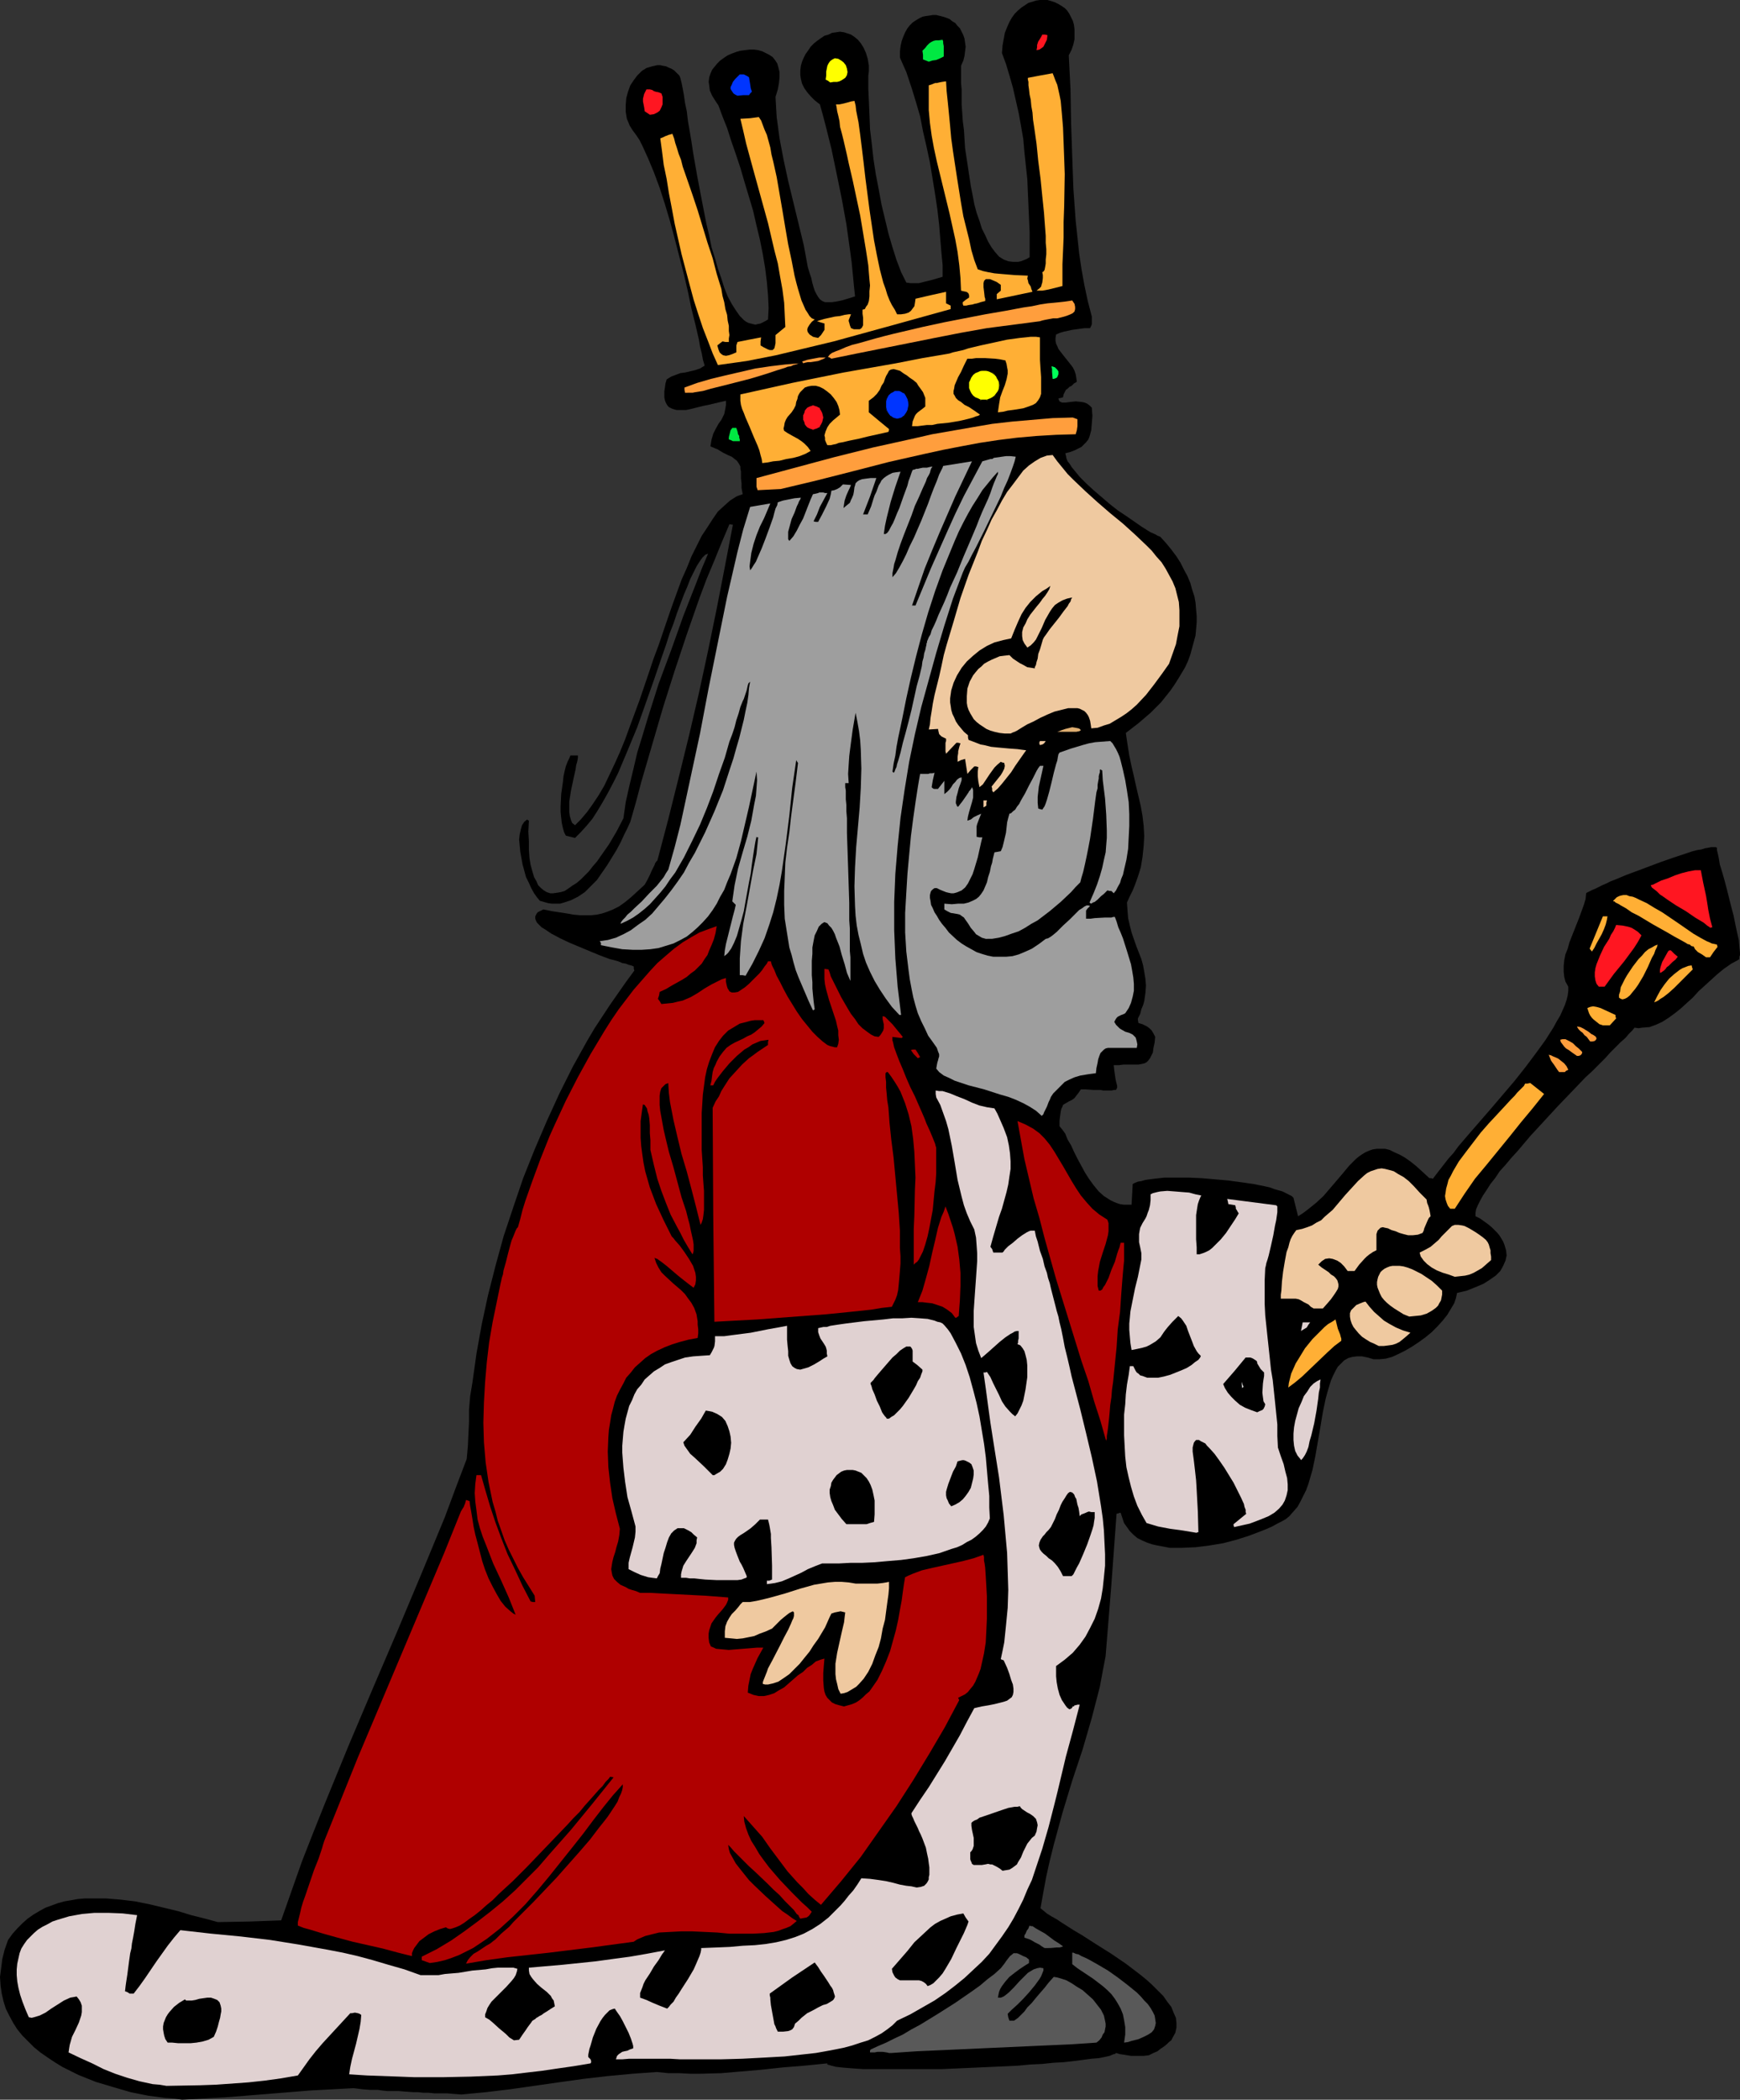 <?xml version="1.0" encoding="UTF-8" standalone="no"?>
<svg
   version="1.0"
   width="129.096mm"
   height="155.668mm"
   id="svg74"
   sodipodi:docname="King with Scepter.wmf"
   xmlns:inkscape="http://www.inkscape.org/namespaces/inkscape"
   xmlns:sodipodi="http://sodipodi.sourceforge.net/DTD/sodipodi-0.dtd"
   xmlns="http://www.w3.org/2000/svg"
   xmlns:svg="http://www.w3.org/2000/svg">
  <rect width="100%" height="100%" fill="#333333" stroke="none"/>
  <sodipodi:namedview
     id="namedview74"
     pagecolor="#ffffff"
     bordercolor="#000000"
     borderopacity="0.25"
     inkscape:showpageshadow="2"
     inkscape:pageopacity="0.0"
     inkscape:pagecheckerboard="0"
     inkscape:deskcolor="#d1d1d1"
     inkscape:document-units="mm" />
  <defs
     id="defs1">
    <pattern
       id="WMFhbasepattern"
       patternUnits="userSpaceOnUse"
       width="6"
       height="6"
       x="0"
       y="0" />
  </defs>
  <path
     style="fill:#000000;fill-opacity:1;fill-rule:evenodd;stroke:none"
     d="m 51.054,588.353 -2.262,-0.323 -2.423,-0.162 -4.847,-0.646 -4.847,-0.97 -5.008,-1.454 -4.847,-1.454 -2.423,-0.97 -2.423,-0.97 -2.262,-1.131 -2.262,-1.131 -2.1,-1.293 -1.939,-1.293 -2.1,-1.454 -1.777,-1.454 -1.616,-1.616 -1.616,-1.616 -1.454,-1.778 -1.131,-1.778 -1.131,-2.101 -0.969,-1.939 L 0.969,560.721 0.485,558.62 0.162,556.358 0,553.934 l 0.323,-2.424 0.323,-2.585 0.646,-2.585 0.969,-2.747 1.293,-1.778 1.293,-1.454 1.454,-1.454 1.454,-1.293 1.616,-1.131 1.616,-0.97 1.777,-0.97 1.777,-0.646 1.777,-0.646 1.777,-0.485 1.939,-0.323 1.777,-0.323 1.939,-0.162 h 1.939 4.039 l 4.039,0.323 4.039,0.485 4.039,0.808 8.078,1.939 3.716,1.131 3.878,0.97 3.554,0.97 8.886,-0.162 8.886,-0.323 2.908,-8.241 2.908,-8.241 3.231,-8.241 3.231,-8.08 6.624,-16.159 6.786,-15.998 6.786,-15.836 6.786,-16.159 6.624,-15.998 3.07,-8.241 3.07,-8.08 0.323,-3.555 0.162,-3.393 0.162,-3.393 v -3.393 l 0.323,-3.878 0.646,-3.878 1.131,-8.08 1.454,-8.08 1.777,-8.241 2.1,-8.241 2.262,-8.241 2.747,-8.241 2.747,-8.08 3.231,-8.08 3.393,-7.918 3.554,-7.756 3.716,-7.433 4.039,-7.272 2.1,-3.555 4.362,-6.625 2.262,-3.232 2.262,-3.232 2.262,-3.07 -0.162,-0.485 v -0.646 l -0.323,-0.162 -0.485,-0.162 -0.646,-0.162 -0.808,-0.323 -0.969,-0.162 -1.131,-0.485 -1.131,-0.323 -1.293,-0.323 -2.585,-0.97 -2.747,-1.131 -5.816,-2.424 -2.747,-1.293 -2.423,-1.293 -0.969,-0.646 -0.969,-0.646 -0.808,-0.485 -0.646,-0.646 -0.646,-0.646 -0.323,-0.646 -0.162,-0.485 v -0.646 l 0.323,-0.646 0.323,-0.485 0.646,-0.323 0.969,-0.485 2.423,0.485 2.1,0.323 2.1,0.323 0.969,0.162 0.808,0.162 1.777,0.162 h 1.777 1.616 l 1.454,-0.162 1.454,-0.323 1.454,-0.485 1.616,-0.646 1.616,-0.808 1.616,-1.131 1.777,-1.454 1.777,-1.616 2.1,-1.939 0.808,-1.454 0.646,-1.293 0.485,-1.131 0.485,-0.97 0.323,-0.646 0.162,-0.485 0.323,-0.485 0.323,-0.323 3.07,-11.635 2.908,-11.635 2.908,-11.796 2.747,-11.796 2.585,-11.958 2.423,-11.796 2.262,-11.635 2.262,-11.796 -0.969,-0.162 -2.262,5.332 -2.1,5.171 -2.1,5.009 -1.939,5.171 -3.554,10.18 -3.393,10.18 -3.231,10.18 -3.07,10.503 -3.07,10.503 -1.454,5.494 -1.616,5.656 -0.808,1.778 -0.969,1.939 -0.969,2.101 -1.131,2.101 -1.293,2.101 -1.292,2.101 -1.454,2.101 -1.454,2.101 -1.777,1.778 -1.616,1.616 -1.939,1.293 -1.939,0.97 -0.969,0.323 -0.969,0.323 -1.131,0.323 h -1.131 -1.131 l -1.131,-0.162 -1.131,-0.323 -1.131,-0.323 -0.808,-0.97 -0.808,-1.131 -0.808,-1.454 -0.646,-1.454 -0.808,-1.616 -0.485,-1.778 -0.485,-1.778 -0.323,-1.778 -0.323,-1.778 -0.162,-1.778 -0.162,-1.616 0.162,-1.454 0.323,-1.454 0.323,-1.131 0.646,-0.97 0.808,-0.646 0.162,0.162 0.323,0.162 -0.162,3.07 0.162,2.747 v 2.424 l 0.162,2.262 0.323,1.939 0.485,1.778 0.485,1.616 0.646,1.131 0.485,1.131 0.808,0.808 0.808,0.646 0.808,0.485 0.969,0.323 h 0.808 l 1.131,-0.162 0.969,-0.162 1.131,-0.323 0.969,-0.646 1.131,-0.808 1.293,-0.808 1.131,-0.97 1.131,-1.131 1.131,-1.131 1.131,-1.454 1.131,-1.293 1.131,-1.616 2.262,-3.232 2.1,-3.555 1.939,-3.717 0.646,-4.525 0.969,-4.363 1.131,-4.686 1.131,-4.848 1.454,-4.686 1.454,-4.848 3.07,-9.695 3.554,-9.534 3.393,-9.534 1.777,-4.525 1.777,-4.525 1.616,-4.201 1.777,-4.201 -0.808,0.323 -0.808,0.808 -0.808,1.131 -0.808,1.293 -0.808,1.616 -0.969,1.939 -0.808,2.101 -0.969,2.262 -0.969,2.585 -0.969,2.585 -0.969,2.909 -1.131,2.909 -0.969,3.07 -1.131,3.232 -2.262,6.625 -4.685,13.25 -2.747,6.625 -1.293,3.07 -1.292,3.07 -1.454,2.909 -1.454,2.747 -1.454,2.585 -1.454,2.424 -1.454,2.262 -1.616,1.939 -1.616,1.778 -1.616,1.616 -2.585,-0.646 -0.485,-0.97 -0.323,-1.131 -0.323,-1.454 -0.162,-1.454 -0.162,-1.616 v -1.616 l 0.162,-3.393 0.485,-3.393 0.162,-1.616 0.323,-1.454 0.323,-1.293 0.485,-1.293 0.485,-0.97 0.323,-0.808 h 0.969 1.131 v 0.646 l -0.162,0.97 -0.323,1.131 -0.162,1.131 -0.323,1.454 -0.323,1.454 -0.646,3.07 -0.485,3.07 v 1.454 1.454 l 0.162,1.131 0.323,1.131 0.323,0.808 0.808,0.646 1.616,-1.616 1.777,-2.101 1.616,-2.262 1.616,-2.424 1.616,-2.747 1.454,-3.07 1.454,-3.07 1.454,-3.232 1.454,-3.555 1.292,-3.555 2.747,-7.433 2.585,-7.595 1.292,-3.878 1.454,-3.878 2.585,-7.595 1.293,-3.717 1.292,-3.555 1.293,-3.555 1.454,-3.232 1.292,-3.232 1.454,-2.909 1.454,-2.909 1.616,-2.424 1.454,-2.262 1.454,-2.101 1.777,-1.616 1.616,-1.454 1.777,-1.131 0.808,-0.323 0.969,-0.323 -0.323,-1.778 v -1.293 l -0.162,-1.293 v -0.97 -0.97 l -0.162,-0.808 v -0.646 l -0.323,-0.646 -0.323,-0.485 -0.323,-0.485 -0.646,-0.485 -0.808,-0.646 -1.131,-0.485 -1.292,-0.646 -1.616,-0.97 -0.808,-0.323 -1.131,-0.485 0.162,-0.97 0.162,-0.97 0.485,-1.616 0.646,-1.293 0.808,-1.454 0.808,-1.131 0.808,-1.616 0.162,-0.808 0.162,-0.808 0.162,-0.97 v -1.131 l -1.454,0.323 -3.393,0.808 -1.616,0.323 -3.231,0.808 -1.454,0.323 h -1.454 -1.292 l -1.131,-0.323 -0.969,-0.485 -0.323,-0.323 -0.323,-0.485 -0.323,-0.646 -0.162,-0.485 -0.162,-0.808 v -1.616 l 0.162,-1.131 0.162,-1.131 0.323,-1.131 1.293,-0.808 1.293,-0.485 1.292,-0.485 1.293,-0.162 2.747,-0.646 1.454,-0.485 1.292,-0.808 -0.485,-1.616 -0.323,-1.778 -0.485,-1.939 -0.323,-1.939 -0.969,-4.201 -1.131,-4.525 -0.969,-4.686 -1.131,-4.848 -2.585,-10.019 -1.293,-4.848 -1.454,-4.848 -1.454,-4.525 -1.616,-4.363 -0.808,-1.939 -0.808,-1.939 -0.808,-1.778 -0.808,-1.778 -0.808,-1.616 -0.969,-1.454 -0.969,-1.293 -0.808,-1.293 -0.808,-1.939 -0.323,-1.939 v -1.939 l 0.162,-1.939 0.485,-1.778 0.646,-1.778 0.969,-1.454 0.969,-1.293 1.293,-1.293 1.292,-0.808 1.616,-0.485 1.454,-0.323 h 0.808 l 0.646,0.162 0.969,0.162 0.646,0.323 0.808,0.323 0.808,0.485 0.646,0.646 0.808,0.808 0.162,0.323 0.162,0.485 0.323,1.293 0.323,1.616 0.323,1.778 0.323,2.262 0.485,2.262 0.323,2.747 0.485,2.747 0.485,2.909 0.485,3.232 1.131,6.464 1.293,6.787 1.292,6.625 0.808,3.393 0.646,3.232 0.969,3.07 0.808,2.909 0.969,2.747 0.808,2.585 0.969,2.424 1.131,2.101 1.131,1.778 1.131,1.616 1.131,1.131 0.646,0.485 0.646,0.323 0.646,0.162 0.646,0.162 0.646,0.162 0.646,-0.162 0.808,-0.162 0.646,-0.323 0.646,-0.323 0.808,-0.485 0.162,-3.232 -0.162,-3.555 -0.323,-3.717 -0.485,-3.878 -0.646,-3.878 -0.808,-4.04 -0.969,-4.04 -0.969,-4.201 -2.423,-8.08 -1.131,-3.878 -1.292,-3.878 -1.293,-3.717 -1.131,-3.555 -1.293,-3.232 -1.131,-3.07 -0.969,-1.454 -0.808,-1.293 -0.646,-1.454 -0.162,-1.293 -0.162,-1.131 0.162,-1.293 0.323,-0.97 0.485,-1.131 0.646,-0.808 0.808,-0.97 0.808,-0.808 1.131,-0.808 0.969,-0.646 1.131,-0.485 1.293,-0.485 1.131,-0.323 1.293,-0.162 1.292,-0.162 h 1.293 l 1.131,0.162 1.131,0.323 0.969,0.485 0.969,0.485 0.969,0.646 0.646,0.808 0.646,0.97 0.323,1.131 0.323,1.293 v 1.454 l -0.162,1.616 -0.323,1.778 -0.646,2.101 0.162,2.909 0.162,2.747 0.808,5.979 1.131,5.979 1.293,5.979 1.454,5.979 1.454,5.979 1.454,5.979 1.131,6.14 0.485,1.616 0.485,1.454 0.323,1.454 0.323,1.131 0.323,0.97 0.485,0.97 0.485,0.808 0.485,0.646 0.646,0.485 0.808,0.323 h 0.808 1.131 l 1.131,-0.162 1.616,-0.323 1.616,-0.485 2.1,-0.646 -0.323,-3.07 -0.323,-3.393 -0.323,-3.232 -0.485,-3.555 -0.969,-6.948 -1.293,-7.11 -1.454,-7.11 -1.454,-6.948 -0.808,-3.232 -0.808,-3.232 -0.808,-3.07 -0.808,-2.909 -1.454,-1.131 -1.131,-1.131 -0.969,-1.131 -0.808,-1.131 -0.646,-1.293 -0.323,-1.293 -0.162,-1.131 v -1.293 l 0.162,-1.293 0.323,-1.131 0.485,-1.131 0.485,-0.97 0.808,-1.131 0.646,-0.97 0.969,-0.97 0.808,-0.646 1.131,-0.808 0.969,-0.646 1.131,-0.323 0.969,-0.485 1.131,-0.162 1.131,-0.162 1.131,0.162 0.969,0.323 0.969,0.323 0.969,0.646 0.969,0.808 0.808,0.97 0.808,1.293 0.646,1.454 0.485,1.616 0.323,1.939 v 1.454 l -0.162,1.454 v 3.393 l 0.162,3.555 0.162,3.878 0.162,4.04 0.485,4.04 0.485,4.363 0.646,4.201 0.808,4.201 0.808,4.363 0.969,4.04 0.969,4.04 1.131,3.878 1.131,3.555 1.293,3.393 1.454,2.909 1.131,0.162 h 1.292 1.131 l 1.292,-0.323 2.585,-0.646 2.747,-0.808 v -1.616 -1.616 l -0.323,-3.393 -0.323,-3.878 -0.323,-4.04 -0.485,-4.201 -0.646,-4.363 -1.454,-8.888 -0.969,-4.525 -0.969,-4.201 -0.808,-4.201 -1.131,-3.878 -1.131,-3.717 -1.131,-3.393 -0.485,-1.454 -0.646,-1.454 -0.646,-1.454 -0.485,-1.131 V 14.382 l 0.162,-1.454 0.323,-1.454 0.485,-1.293 0.485,-1.131 0.646,-1.131 0.646,-0.808 0.808,-0.808 0.969,-0.646 0.808,-0.485 0.969,-0.485 0.808,-0.162 1.131,-0.162 0.969,-0.162 h 0.969 l 1.939,0.485 0.969,0.323 0.808,0.323 0.808,0.646 0.808,0.485 0.646,0.808 0.646,0.646 0.485,0.97 0.485,0.97 0.323,0.97 0.162,1.131 0.162,1.131 -0.162,1.293 -0.162,1.293 -0.323,1.293 -0.646,1.454 v 4.848 l 0.162,1.778 v 2.101 2.101 l 0.162,2.262 0.162,2.424 0.323,2.424 0.323,5.171 0.808,5.333 0.808,5.333 0.485,2.424 0.485,2.585 0.646,2.424 0.808,2.262 0.646,2.101 0.969,1.939 0.808,1.778 0.969,1.616 0.969,1.293 1.131,1.293 1.292,0.808 1.293,0.485 1.292,0.162 h 0.808 0.646 l 0.808,-0.162 0.808,-0.323 0.808,-0.323 0.808,-0.485 V 68.676 64.96 l -0.323,-7.272 -0.323,-7.433 -0.808,-7.595 -0.323,-3.717 -0.646,-3.717 -0.646,-3.555 -0.808,-3.555 -0.808,-3.555 -0.969,-3.393 -0.969,-3.232 -1.131,-3.07 0.162,-2.101 0.323,-1.778 0.323,-1.778 0.646,-1.616 0.646,-1.454 0.646,-1.131 0.808,-1.131 0.969,-0.97 0.969,-0.808 0.969,-0.646 0.969,-0.646 1.131,-0.323 0.969,-0.323 L 291.622,0 h 1.131 0.969 l 1.131,0.323 0.969,0.323 0.969,0.485 0.808,0.485 0.969,0.646 0.646,0.646 0.646,0.97 0.485,0.97 0.485,0.97 0.323,1.131 0.162,1.293 v 1.293 1.454 l -0.323,1.454 -0.485,1.454 -0.808,1.616 0.485,9.534 0.162,9.372 0.323,9.372 0.323,9.049 0.646,9.049 0.485,4.525 0.485,4.525 0.646,4.363 0.808,4.525 0.969,4.525 1.131,4.363 v 1.778 0.323 l -0.162,0.485 -0.323,0.646 h -1.454 l -1.292,0.162 -2.262,0.323 -2.262,0.485 -1.131,0.323 -1.131,0.485 -0.162,0.97 v 0.808 l 0.162,0.808 0.323,0.646 0.323,0.808 0.485,0.646 1.131,1.454 1.292,1.616 1.131,1.454 0.485,0.97 0.323,0.97 0.162,0.97 0.162,1.131 -0.808,0.485 -0.646,0.646 -0.646,0.323 -0.485,0.485 -0.485,0.323 -0.323,0.646 -0.323,0.646 -0.162,0.808 -1.293,0.323 0.162,0.485 0.162,0.323 0.323,0.162 0.323,0.162 h 0.485 0.646 l 1.292,-0.162 1.454,-0.162 1.616,0.162 0.808,0.162 0.808,0.323 0.646,0.485 0.646,0.646 0.162,2.262 -0.162,2.101 -0.162,1.939 -0.485,1.778 -0.323,0.808 -0.646,0.808 -0.646,0.646 -0.646,0.646 -0.969,0.485 -0.969,0.485 -1.292,0.485 -1.293,0.323 0.162,0.646 0.162,0.808 0.323,0.808 0.646,0.808 0.485,0.808 0.808,0.97 1.454,1.778 1.939,1.939 1.939,1.778 2.262,1.939 2.262,1.939 2.262,1.778 2.423,1.616 2.1,1.454 2.1,1.454 1.777,1.131 0.808,0.485 1.454,0.646 0.485,0.323 0.485,0.162 0.323,0.162 1.616,1.778 1.454,1.778 1.454,1.939 1.131,1.778 0.969,1.939 0.969,1.778 0.808,1.939 0.485,1.778 0.646,1.939 0.323,1.778 0.162,1.939 0.162,1.778 v 1.778 l -0.162,1.939 -0.162,1.778 -0.485,1.778 -0.485,1.778 -0.485,1.778 -0.646,1.778 -0.808,1.778 -0.969,1.616 -0.969,1.616 -1.131,1.778 -1.131,1.616 -1.292,1.616 -1.293,1.616 -1.454,1.454 -1.454,1.454 -3.393,2.909 -3.554,2.747 0.485,3.232 0.485,3.07 0.646,3.07 0.646,2.747 0.646,2.909 0.646,2.747 0.646,2.747 0.485,2.747 0.323,2.747 0.162,2.909 -0.162,2.747 -0.323,3.07 -0.485,2.909 -0.485,1.616 -0.485,1.454 -0.646,1.778 -0.646,1.616 -0.808,1.616 -0.808,1.778 0.162,2.262 0.162,2.101 0.485,2.101 0.485,1.939 1.292,3.717 1.454,3.717 0.485,1.778 0.323,1.778 0.323,1.939 0.162,1.939 -0.162,2.101 -0.323,2.262 -0.323,1.131 -0.485,1.131 -0.323,1.293 -0.646,1.293 v 0.485 l 0.162,0.808 1.131,0.323 1.292,0.646 0.646,0.485 0.646,0.646 0.485,0.808 0.485,0.97 -0.162,1.616 -0.323,1.454 -0.162,1.293 -0.485,0.97 -0.323,0.646 -0.485,0.646 -0.485,0.485 -0.646,0.323 -0.808,0.162 -0.808,0.162 h -0.808 -3.393 l -1.292,0.162 h -1.454 l 0.162,1.454 0.162,1.131 0.162,1.131 0.162,0.808 0.162,0.646 0.162,0.646 v 0.485 l -0.162,0.323 -0.162,0.323 h -0.485 l -0.808,0.162 h -0.969 -1.293 l -0.808,-0.162 h -0.969 -0.969 l -2.262,-0.162 h -1.292 l -0.646,0.97 -0.646,0.808 -0.485,0.646 -0.646,0.485 -0.969,0.485 -0.808,0.485 -0.323,0.162 -0.485,0.323 -0.162,0.485 -0.323,0.646 -0.162,0.808 -0.162,1.131 -0.162,1.293 v 1.616 l 0.808,0.97 0.808,1.131 0.646,1.616 0.969,1.616 0.808,1.778 0.969,1.939 2.1,3.878 1.131,1.778 1.293,1.778 1.454,1.778 1.454,1.293 1.777,1.131 0.969,0.485 0.808,0.323 0.969,0.323 1.131,0.162 h 0.969 1.131 l 0.323,-5.817 0.646,-0.323 0.808,-0.323 0.969,-0.162 1.131,-0.323 1.131,-0.162 1.292,-0.162 2.908,-0.323 h 3.393 3.554 l 3.554,0.162 7.432,0.646 3.554,0.485 3.393,0.485 3.231,0.646 1.454,0.323 1.293,0.485 1.131,0.323 1.131,0.323 0.969,0.485 0.969,0.485 0.646,0.323 0.485,0.485 0.646,2.585 0.646,2.585 1.292,-0.808 1.293,-0.97 2.423,-1.939 2.1,-1.939 1.939,-2.262 1.939,-2.262 1.777,-2.101 1.616,-1.939 1.777,-1.778 0.969,-0.808 0.969,-0.646 0.808,-0.485 1.131,-0.485 0.969,-0.323 1.131,-0.162 h 1.131 1.131 l 1.292,0.323 1.293,0.646 1.454,0.646 1.454,0.808 1.616,1.131 1.616,1.293 1.777,1.616 1.939,1.778 h 0.485 l 0.485,0.162 0.969,-1.293 1.131,-1.454 1.131,-1.454 1.131,-1.454 1.454,-1.616 1.293,-1.778 2.908,-3.393 3.231,-3.717 3.231,-3.717 6.463,-7.595 3.07,-3.878 2.908,-3.878 2.585,-3.555 1.131,-1.778 1.131,-1.778 0.969,-1.778 0.969,-1.616 0.646,-1.454 0.646,-1.454 0.485,-1.454 0.323,-1.293 0.162,-1.293 v -1.131 l -0.808,-1.454 -0.323,-1.293 -0.162,-1.454 v -1.616 l 0.162,-1.616 0.323,-1.616 0.646,-1.616 0.485,-1.778 2.747,-6.948 0.646,-1.778 0.646,-1.778 0.485,-1.616 0.162,-1.616 0.162,-0.162 0.323,-0.162 0.646,-0.323 0.646,-0.323 0.808,-0.323 0.969,-0.485 0.969,-0.485 1.131,-0.485 1.292,-0.646 1.293,-0.485 3.07,-1.293 3.07,-1.131 6.463,-2.424 3.231,-1.131 2.908,-0.97 2.908,-0.97 1.293,-0.323 1.131,-0.162 0.969,-0.323 0.969,-0.162 0.808,-0.162 h 0.646 0.646 l 0.323,0.162 v 0.646 l 0.162,0.646 0.323,1.454 0.323,1.939 0.646,2.101 0.646,2.262 0.646,2.424 1.292,5.171 0.646,2.424 0.485,2.424 0.485,2.262 0.485,2.101 0.162,1.939 0.162,1.616 v 0.646 l -0.162,0.485 v 0.485 l -0.162,0.323 -2.1,1.131 -2.1,1.454 -1.777,1.454 -1.777,1.616 -1.777,1.616 -1.777,1.616 -1.616,1.778 -1.616,1.454 -1.777,1.616 -1.616,1.293 -1.777,1.293 -1.777,1.131 -1.777,0.808 -1.777,0.646 -2.1,0.162 -0.969,0.162 -1.131,-0.162 -0.646,0.808 -0.969,0.97 -0.969,1.131 -1.293,1.131 -1.454,1.454 -1.454,1.454 -1.454,1.616 -1.777,1.778 -1.777,1.778 -1.939,1.778 -3.716,3.878 -4.039,4.201 -3.878,4.201 -3.878,4.201 -3.554,4.201 -1.777,1.939 -1.616,1.939 -1.616,1.778 -1.293,1.939 -1.292,1.616 -1.131,1.778 -0.969,1.454 -0.808,1.454 -0.646,1.293 -0.485,1.131 -0.162,0.97 v 0.97 l 1.293,0.646 1.131,0.808 1.131,0.808 0.969,0.808 0.808,0.808 0.808,0.808 0.646,0.808 0.485,0.808 0.485,0.808 0.323,0.808 0.485,1.616 0.162,1.454 -0.323,1.454 -0.646,1.454 -0.808,1.454 -1.292,1.293 -1.616,1.131 -1.777,1.131 -2.262,0.97 -2.423,0.97 -2.747,0.646 -0.323,1.454 -0.485,1.454 -0.969,1.616 -0.969,1.616 -1.293,1.616 -1.454,1.616 -1.616,1.616 -1.777,1.454 -1.777,1.293 -1.939,1.293 -1.939,1.131 -1.939,0.97 -1.777,0.808 -1.777,0.485 -1.777,0.162 h -1.616 l -1.616,-0.485 -1.616,-0.323 h -1.454 l -1.293,0.162 -1.131,0.323 -1.131,0.646 -0.808,0.808 -0.969,0.97 -0.646,1.131 -0.646,1.293 -0.646,1.454 -0.485,1.616 -0.485,1.616 -0.485,1.778 -0.808,3.878 -0.646,3.878 -1.454,8.403 -0.808,3.878 -1.131,3.878 -0.646,1.778 -0.808,1.616 -0.808,1.616 -0.808,1.454 -1.131,1.293 -1.131,1.293 -0.969,0.808 -1.131,0.646 -1.293,0.646 -1.454,0.808 -1.454,0.646 -1.616,0.646 -3.393,1.293 -3.554,1.131 -3.716,0.97 -3.878,0.646 -3.878,0.485 -3.716,0.162 h -1.777 -1.777 l -1.616,-0.323 -1.777,-0.323 -1.454,-0.323 -1.454,-0.485 -1.454,-0.646 -1.293,-0.646 -1.131,-0.97 -0.969,-0.97 -0.808,-1.131 -0.808,-1.131 -0.485,-1.454 -0.485,-1.454 -1.131,0.323 -1.454,19.876 -1.616,20.037 -0.808,4.201 -0.808,4.363 -1.131,4.363 -1.131,4.363 -2.585,8.888 -2.908,8.726 -2.747,9.049 -2.423,8.888 -1.131,4.525 -0.969,4.363 -0.808,4.363 -0.808,4.525 0.808,0.646 0.969,0.808 1.293,0.808 1.454,0.808 1.454,0.97 1.777,1.131 1.777,1.131 1.939,1.131 4.039,2.585 4.362,2.747 4.039,2.747 4.039,3.07 1.777,1.454 1.616,1.454 1.616,1.616 1.454,1.454 1.131,1.616 1.131,1.454 0.646,1.616 0.646,1.454 0.162,1.454 v 1.293 l -0.323,1.454 -0.808,1.454 -0.323,0.646 -0.646,0.485 -0.646,0.646 -0.808,0.646 -0.969,0.646 -0.808,0.646 -1.131,0.485 -1.293,0.646 -1.454,0.162 h -1.454 -1.131 -0.969 l -1.939,-0.323 -1.131,-0.162 -1.131,-0.323 -0.323,0.323 h -0.323 l -1.131,0.485 -1.454,0.323 -1.616,0.323 -2.1,0.162 -2.423,0.323 -2.423,0.323 -2.908,0.323 -2.908,0.162 -3.07,0.323 -3.393,0.162 -3.393,0.323 -6.947,0.323 -7.27,0.323 -7.27,0.323 h -3.393 -3.554 -9.371 -2.908 -2.585 l -2.423,-0.162 -2.1,-0.162 -1.777,-0.162 -1.454,-0.162 -1.293,-0.323 -0.485,-0.162 -0.646,-0.162 v -0.323 l -3.231,0.323 -3.231,0.323 -5.978,0.485 -5.978,0.646 -5.655,0.485 -5.655,0.485 -5.816,0.162 h -2.908 l -3.07,-0.162 h -3.07 l -3.231,-0.323 -6.786,0.485 -6.947,0.646 -6.947,0.808 -6.947,0.97 -13.571,1.939 -6.786,0.808 -6.786,0.646 -2.1,-0.162 -1.939,-0.162 h -1.777 -1.777 l -1.616,-0.162 h -1.454 l -1.454,-0.162 h -1.293 l -2.262,-0.162 -1.939,-0.162 h -1.777 -1.454 l -1.454,-0.162 -1.131,-0.162 h -2.1 l -2.1,-0.162 -1.292,-0.162 -1.293,-0.162 -5.978,0.323 -6.139,0.323 -11.956,0.97 -12.117,0.97 -5.978,0.323 z"
     id="path1" />
  <path
     style="fill:#e0d1d1;fill-opacity:1;fill-rule:evenodd;stroke:none"
     d="m 46.692,584.475 -1.939,-0.323 -1.939,-0.162 -3.716,-0.808 -3.393,-0.97 -3.393,-1.131 -3.231,-1.293 -3.231,-1.616 -3.231,-1.454 -3.393,-1.616 0.162,-1.131 0.162,-0.97 0.646,-2.262 0.969,-1.939 0.969,-2.101 0.646,-1.939 0.162,-0.97 v -0.808 -0.97 l -0.323,-0.97 -0.485,-0.808 -0.646,-0.808 -0.808,0.162 -0.969,0.162 -1.777,0.808 -3.554,2.262 -1.616,1.131 -1.616,0.808 -1.616,0.485 -0.646,0.162 -0.808,-0.162 -0.969,-2.262 -0.808,-2.101 -0.646,-1.939 -0.485,-1.939 -0.323,-1.778 -0.162,-1.778 v -1.616 l 0.162,-1.616 0.323,-1.454 0.323,-1.454 0.485,-1.293 0.808,-1.293 0.808,-1.131 0.969,-0.97 0.969,-0.97 1.131,-0.97 1.293,-0.808 1.293,-0.646 1.454,-0.808 1.454,-0.485 1.616,-0.485 1.616,-0.485 1.777,-0.323 1.777,-0.323 3.554,-0.323 h 3.878 l 4.039,0.162 4.039,0.485 -0.485,2.424 -0.323,2.101 -0.323,1.778 -0.323,1.616 -0.162,1.454 -0.323,1.293 -0.162,1.131 -0.162,1.131 -0.485,3.717 -0.323,2.101 -0.162,1.131 -0.162,1.454 0.485,0.162 0.323,0.162 0.485,0.323 h 0.485 0.646 l 1.616,-2.101 1.616,-2.262 3.07,-4.525 3.231,-4.525 1.777,-2.262 1.777,-2.101 8.563,0.97 8.401,0.808 8.24,0.97 8.078,1.293 8.078,1.454 4.201,0.808 4.201,0.97 4.201,1.131 4.362,1.293 4.524,1.293 4.524,1.616 h 1.616 1.616 1.777 l 1.777,-0.323 1.939,-0.162 1.939,-0.162 3.878,-0.646 3.716,-0.323 1.777,-0.323 1.616,-0.162 h 1.616 1.454 1.293 l 1.131,0.323 -0.162,0.808 -0.323,0.97 -0.485,0.808 -0.646,0.808 -1.454,1.616 -1.777,1.778 -1.616,1.616 -0.808,0.808 -0.646,0.97 -0.485,0.808 -0.323,0.97 -0.323,0.808 v 0.808 l 1.131,0.646 0.969,0.808 1.777,1.616 1.939,1.616 0.969,0.97 1.292,0.808 1.454,-0.162 0.969,-1.454 0.808,-1.131 0.646,-0.97 0.485,-0.646 0.485,-0.646 0.323,-0.485 0.808,-0.485 0.323,-0.323 0.323,-0.162 0.485,-0.323 0.646,-0.323 0.646,-0.485 0.808,-0.485 0.969,-0.646 1.293,-0.808 -0.162,-0.808 -0.162,-0.808 -0.485,-0.646 -0.323,-0.646 -1.131,-1.131 -1.454,-1.131 -1.293,-1.131 -1.131,-1.293 -0.485,-0.646 -0.485,-0.808 -0.162,-0.97 v -0.808 l 9.371,-0.808 9.371,-0.97 4.685,-0.646 4.847,-0.646 4.685,-0.808 5.17,-0.97 -0.323,0.485 -0.485,0.646 -0.485,0.808 -0.485,0.808 -1.293,1.778 -1.131,1.939 -1.292,1.939 -0.485,0.97 -0.323,0.97 -0.323,0.808 -0.323,0.808 v 0.646 0.646 l 1.777,0.646 1.777,0.808 1.939,0.808 2.1,0.808 0.485,-0.485 0.485,-0.646 0.808,-0.808 0.646,-1.131 0.808,-1.131 0.808,-1.293 1.777,-2.747 1.616,-2.747 0.646,-1.454 0.485,-1.131 0.485,-1.131 0.323,-0.97 0.162,-0.808 v -0.485 l 4.201,-0.162 3.878,-0.162 3.554,-0.323 3.393,-0.162 3.07,-0.323 2.908,-0.485 2.747,-0.646 2.585,-0.808 2.423,-0.97 2.423,-1.293 2.262,-1.454 2.262,-1.778 2.262,-2.262 1.131,-1.131 1.131,-1.293 1.131,-1.454 1.292,-1.454 1.131,-1.616 1.131,-1.778 2.423,0.162 2.423,0.323 2.1,0.323 2.1,0.485 1.777,0.485 1.777,0.323 1.454,0.162 1.454,0.323 1.131,-0.162 0.485,-0.162 0.485,-0.162 0.323,-0.323 0.323,-0.323 0.323,-0.485 0.323,-0.646 v -0.646 l 0.162,-0.646 v -0.97 -1.131 l -0.162,-1.131 -0.162,-1.293 -0.323,-1.454 -0.323,-1.616 -0.485,-1.293 -0.485,-1.293 -0.485,-1.131 -0.485,-0.97 -0.323,-0.808 -0.323,-0.646 -0.323,-0.646 -0.323,-0.646 -0.323,-0.808 -0.323,-0.646 -0.162,-0.485 v -0.323 l 2.423,-3.717 2.423,-3.555 4.524,-7.272 4.201,-7.272 1.939,-3.717 2.1,-3.878 2.1,-0.485 1.939,-0.323 1.616,-0.323 1.293,-0.323 1.292,-0.323 0.969,-0.323 0.646,-0.485 0.646,-0.485 0.323,-0.646 0.162,-0.808 v -0.97 l -0.162,-1.131 -0.485,-1.293 -0.485,-1.616 -0.646,-1.778 -0.969,-2.101 -0.485,-0.162 -0.323,-0.162 0.485,-2.262 0.485,-2.424 0.485,-4.686 0.485,-5.009 0.162,-5.009 -0.162,-5.171 -0.162,-5.171 -0.485,-5.333 -0.485,-5.332 -1.292,-10.503 -1.616,-10.18 -0.808,-5.171 -0.646,-4.686 -0.646,-4.848 -0.646,-4.525 h 0.485 l 0.485,-0.162 0.969,1.454 0.808,1.778 0.808,1.616 0.808,1.616 0.808,1.778 0.969,1.454 1.293,1.454 0.646,0.646 0.808,0.646 0.646,-0.808 0.485,-0.97 0.646,-1.293 0.485,-1.293 0.646,-3.232 0.485,-3.393 v -1.616 -1.616 l -0.162,-1.616 -0.323,-1.293 -0.323,-1.131 -0.485,-0.808 -0.646,-0.808 -0.323,-0.162 -0.485,-0.162 0.162,-0.485 v -0.485 l 0.162,-0.646 v -1.454 -0.646 h -0.485 l -0.646,0.162 -0.485,0.323 -0.646,0.323 -1.454,0.97 -1.616,1.293 -2.908,2.585 -1.292,1.131 -0.969,0.808 -0.808,-2.101 -0.646,-2.101 -0.323,-2.262 -0.323,-2.262 v -2.262 -2.262 l 0.323,-4.686 0.323,-4.525 0.323,-4.686 v -2.262 l -0.162,-2.262 -0.162,-2.101 -0.485,-2.262 -1.131,-2.262 -0.969,-2.262 -0.808,-2.262 -0.646,-2.424 -1.131,-4.686 -0.808,-4.848 -0.808,-4.686 -0.969,-4.686 -0.646,-2.262 -0.808,-2.262 -0.808,-2.262 -1.131,-2.101 -0.162,-0.97 v -0.97 l 0.969,0.162 h 0.969 l 2.1,0.646 1.939,0.808 2.1,0.808 2.1,0.97 2.1,0.808 2.1,0.485 2.1,0.323 0.808,1.454 0.646,1.454 1.131,2.585 0.969,2.585 0.485,2.262 0.323,2.262 0.162,2.262 v 2.101 l -0.323,2.101 -0.323,2.262 -0.485,2.101 -1.293,4.686 -0.808,2.262 -0.808,2.747 -0.808,2.747 -0.808,2.909 0.485,0.646 0.323,0.97 h 2.585 l 0.323,-0.323 0.323,-0.485 0.969,-0.97 1.292,-0.97 1.293,-1.131 1.292,-0.97 1.293,-0.808 0.646,-0.323 0.485,-0.162 h 0.646 0.485 l 0.323,1.616 0.485,1.454 0.646,2.585 0.808,2.262 0.485,2.101 0.646,1.778 0.323,1.454 0.485,1.454 0.323,1.454 1.293,5.009 0.323,1.293 0.485,1.616 0.323,1.616 0.485,1.939 0.485,2.424 0.485,2.585 0.646,2.585 0.646,2.747 0.646,2.909 0.808,3.07 0.808,3.07 0.808,3.07 1.616,6.625 1.616,6.787 1.454,6.787 1.131,6.948 0.485,3.393 0.323,3.393 0.162,3.393 0.162,3.232 v 3.232 l -0.323,3.232 -0.323,3.07 -0.485,2.909 -0.808,2.909 -0.969,2.747 -1.292,2.585 -1.293,2.424 -1.616,2.262 -1.939,2.262 -2.262,1.939 -2.423,1.778 v 1.454 1.454 l 0.162,1.616 0.323,1.778 0.485,1.778 0.646,1.454 0.969,1.454 0.485,0.646 0.646,0.485 0.485,-0.162 0.323,-0.323 0.162,-0.323 h 0.323 l 0.162,-0.323 h 0.323 l 0.485,-0.162 h 0.646 l -0.969,3.717 -0.969,3.717 -1.939,7.11 -1.616,6.787 -0.808,3.393 -0.808,3.232 -1.616,6.302 -1.777,6.14 -1.939,5.817 -0.969,2.909 -1.293,2.747 -1.131,2.747 -1.292,2.585 -1.454,2.747 -1.454,2.424 -1.777,2.585 -1.777,2.424 -1.777,2.424 -2.1,2.262 -2.423,2.262 -2.423,2.262 -2.585,2.101 -2.747,2.101 -3.07,2.101 -3.393,1.939 -3.393,1.939 -3.716,1.778 -1.293,1.293 -1.454,1.131 -1.616,1.131 -1.777,0.97 -1.939,0.97 -2.1,0.646 -2.423,0.808 -2.423,0.646 -2.423,0.485 -2.585,0.485 -2.747,0.485 -2.908,0.323 -5.816,0.646 -5.816,0.323 -6.139,0.323 -5.978,0.162 h -11.471 l -2.747,-0.162 h -11.471 l -1.939,0.162 h -1.777 l 0.323,-0.97 0.485,-0.485 0.485,-0.323 0.485,-0.323 0.646,-0.162 0.808,-0.162 0.646,-0.323 0.969,-0.323 v -0.646 l -0.162,-0.646 -0.485,-1.454 -0.646,-1.616 -0.808,-1.616 -0.808,-1.616 -0.808,-1.454 -0.808,-1.131 -0.323,-0.485 -0.323,-0.485 -0.646,0.162 -0.808,0.323 -0.646,0.646 -0.646,0.646 -0.646,0.808 -0.646,0.97 -1.131,2.101 -0.969,2.424 -0.646,2.262 -0.323,0.97 -0.162,0.808 -0.162,0.808 v 0.646 l 0.323,0.323 0.323,0.323 0.162,0.485 v 0.323 l -0.162,0.323 -4.847,0.808 -4.524,0.646 -4.362,0.646 -4.201,0.485 -4.039,0.485 -4.039,0.323 -7.593,0.323 -7.755,0.162 h -4.039 -4.039 l -4.201,-0.162 -4.524,-0.162 -4.524,-0.162 -5.008,-0.323 0.323,-2.101 0.485,-2.262 1.131,-4.201 0.485,-2.101 0.485,-2.101 0.323,-1.939 0.162,-1.939 -0.485,-0.323 -0.485,-0.162 -0.808,-0.162 -0.808,0.162 h -0.485 l -3.878,4.201 -3.878,4.201 -1.939,2.262 -1.777,2.262 -1.616,2.262 -1.616,2.262 -4.685,0.808 -4.685,0.646 -4.524,0.485 -4.524,0.323 -4.524,0.323 -4.524,0.162 z"
     id="path2" />
  <path
     style="fill:#595959;fill-opacity:1;fill-rule:evenodd;stroke:none"
     d="m 249.938,575.264 h -0.646 l -0.646,-0.162 -1.131,-0.162 h -1.454 l -0.808,0.162 h -1.292 v -0.485 l 0.162,-0.323 2.1,-0.97 2.262,-0.97 2.262,-1.131 2.423,-1.131 2.423,-1.454 2.423,-1.293 5.008,-3.07 4.847,-3.07 4.685,-3.232 2.262,-1.616 2.1,-1.778 1.939,-1.454 1.777,-1.616 0.646,-0.808 0.485,-0.646 0.323,-0.485 0.485,-0.646 0.646,-0.808 0.808,-0.646 0.162,-0.162 h 0.969 l 0.485,0.162 0.646,0.323 0.646,0.323 0.808,0.323 0.808,0.646 v 0.97 l -1.292,0.808 -1.454,0.97 -1.293,0.97 -1.454,1.131 -1.131,1.293 -0.969,1.293 -0.485,0.808 -0.323,0.808 -0.162,0.808 -0.162,0.808 h 0.808 l 0.808,-0.323 0.646,-0.485 0.808,-0.646 1.454,-1.454 1.454,-1.616 1.616,-1.616 0.808,-0.808 0.808,-0.485 0.808,-0.485 0.969,-0.323 0.808,-0.162 0.969,0.162 v 0.646 l -0.323,0.808 -0.323,0.808 -0.485,0.808 -1.293,1.778 -1.616,1.939 -1.616,1.778 -1.616,1.616 -1.616,1.454 -0.646,0.646 -0.485,0.485 0.162,0.97 0.323,0.97 h 1.293 l 1.131,-0.808 1.777,-1.778 0.808,-1.131 0.646,-0.646 0.646,-0.646 0.646,-0.808 0.808,-0.97 0.969,-1.131 1.131,-1.293 1.131,-1.454 1.454,-1.616 0.969,0.162 1.131,0.323 1.454,0.485 1.454,0.808 1.454,0.97 1.616,0.97 1.454,1.293 1.454,1.293 1.131,1.454 1.131,1.454 0.808,1.616 0.323,1.454 0.162,0.808 v 0.808 l -0.162,0.808 -0.162,0.808 -0.485,0.646 -0.323,0.808 -0.646,0.808 -0.808,0.646 -7.27,0.485 -7.27,0.323 -14.379,0.646 -14.218,0.646 -7.27,0.323 z"
     id="path3" />
  <path
     style="fill:#000000;fill-opacity:1;fill-rule:evenodd;stroke:none"
     d="m 47.015,572.356 -0.646,-0.97 -0.323,-0.97 -0.162,-0.808 -0.162,-0.97 v -0.808 l 0.162,-0.97 0.323,-0.808 0.323,-0.808 0.485,-0.808 0.485,-0.646 1.293,-1.454 1.454,-1.131 1.616,-0.97 0.323,0.323 h 0.808 0.808 l 0.969,-0.162 1.131,-0.323 1.131,-0.162 1.131,-0.162 h 0.969 l 0.969,0.323 0.808,0.323 0.323,0.323 0.323,0.323 0.162,0.485 0.162,0.485 0.162,0.808 v 0.808 l -0.162,0.808 -0.162,0.97 -0.323,1.131 -0.323,1.293 -0.485,1.454 -0.646,1.454 -1.454,0.808 -1.616,0.485 -1.777,0.323 -1.616,0.162 h -3.554 l -1.616,-0.162 z"
     id="path4" />
  <path
     style="fill:#595959;fill-opacity:1;fill-rule:evenodd;stroke:none"
     d="m 315.21,572.356 0.323,-2.262 v -2.101 l -0.323,-1.939 -0.323,-1.616 -0.646,-1.616 -0.808,-1.454 -0.808,-1.293 -0.969,-1.293 -1.131,-1.131 -1.292,-1.131 -2.747,-2.101 -2.908,-1.939 -1.454,-0.97 -1.454,-1.131 v -3.232 h 0.323 l 0.646,0.323 0.808,0.162 0.808,0.485 1.131,0.485 0.969,0.485 2.585,1.454 2.747,1.616 2.747,1.939 2.747,2.101 2.585,2.101 1.131,1.131 0.969,1.131 0.969,0.97 0.808,1.131 0.646,1.131 0.485,0.97 0.162,0.97 0.162,1.131 -0.162,0.808 -0.323,0.97 -0.646,0.808 -0.969,0.646 -1.293,0.646 -1.454,0.646 -1.939,0.485 -0.969,0.323 z"
     id="path5" />
  <path
     style="fill:#000000;fill-opacity:1;fill-rule:evenodd;stroke:none"
     d="m 218.11,569.286 -0.162,-0.323 -0.323,-0.646 -0.162,-0.485 -0.323,-0.646 -0.323,-1.778 -0.323,-1.778 -0.323,-1.778 -0.162,-1.616 v -0.485 l -0.162,-0.646 v -0.323 -0.162 l 6.301,-4.525 6.301,-4.201 0.969,1.293 0.808,1.293 0.808,1.131 0.646,0.97 0.646,0.97 0.485,0.808 0.485,0.646 0.323,0.646 0.162,0.646 0.162,0.485 0.162,0.485 v 0.323 l -0.323,0.646 -0.323,0.323 -0.808,0.485 -0.808,0.485 -1.131,0.323 -1.293,0.646 -1.454,0.808 -1.616,0.808 -1.616,1.293 -0.808,0.808 -0.969,0.808 -0.323,0.97 -0.485,0.646 -0.646,0.323 -0.485,0.162 -1.454,0.162 z"
     id="path6" />
  <path
     style="fill:#000000;fill-opacity:1;fill-rule:evenodd;stroke:none"
     d="m 260.117,556.52 -0.485,-0.646 -0.646,-0.485 -0.646,-0.323 -0.646,-0.162 h -1.616 -1.616 -1.454 -0.646 l -0.646,-0.323 -0.646,-0.485 -0.323,-0.485 -0.485,-0.97 -0.162,-0.97 4.362,-5.009 1.939,-2.424 2.262,-2.101 2.262,-2.101 1.292,-0.97 1.454,-0.808 1.454,-0.646 1.454,-0.646 1.777,-0.485 1.777,-0.323 0.646,1.131 0.808,1.131 -0.323,0.97 -0.485,1.131 -0.485,1.131 -0.646,1.293 -1.454,2.909 -1.454,3.07 -1.616,2.747 -0.808,1.293 -0.969,1.131 -0.808,0.808 -0.808,0.808 -0.808,0.485 z"
     id="path7" />
  <path
     style="fill:#af0000;fill-opacity:1;fill-rule:evenodd;stroke:none"
     d="m 120.526,550.056 -2.262,-0.808 v -0.97 l 4.201,-2.101 4.039,-2.424 3.716,-2.585 3.716,-2.747 3.554,-2.747 3.554,-2.909 3.393,-3.07 3.231,-3.232 3.231,-3.232 3.07,-3.555 6.139,-6.948 5.978,-7.272 5.978,-7.433 -0.969,-0.162 -0.485,0.646 -0.808,0.808 -0.808,1.131 -1.131,1.131 -1.131,1.293 -1.293,1.454 -1.454,1.616 -1.454,1.778 -1.777,1.778 -1.616,1.778 -3.716,3.878 -7.755,8.08 -3.878,3.878 -1.939,1.778 -1.939,1.778 -1.777,1.778 -1.777,1.454 -1.616,1.454 -1.616,1.293 -1.616,1.131 -1.293,0.97 -1.293,0.808 -1.131,0.485 -0.969,0.323 -0.646,0.162 -0.646,-0.162 -0.485,-0.323 -1.616,0.485 -1.616,0.646 -1.616,0.808 -1.292,0.97 -1.293,0.97 -0.969,1.293 -0.485,0.646 -0.323,0.646 -0.323,0.808 v 0.808 l -3.878,-0.97 -4.201,-1.131 -8.563,-1.939 -4.201,-1.131 -4.039,-1.131 -3.716,-1.131 -1.777,-0.485 -1.616,-0.646 v -0.97 l 0.323,-1.293 0.323,-1.293 0.323,-1.454 0.485,-1.616 0.646,-1.778 2.423,-7.11 0.646,-1.616 0.646,-1.616 0.485,-1.454 0.485,-1.454 0.323,-1.131 0.323,-0.97 4.685,-11.635 4.685,-11.635 9.694,-22.946 9.694,-22.946 4.847,-11.473 4.685,-11.635 0.485,-0.808 0.323,-0.485 0.162,-0.485 0.162,-0.323 0.323,-1.131 0.485,0.162 0.485,0.162 0.162,1.293 0.323,1.778 0.323,1.939 0.323,2.101 0.485,2.262 0.646,2.424 1.293,5.009 0.808,2.424 0.969,2.424 1.131,2.262 1.131,2.101 1.131,1.939 1.293,1.616 1.454,1.293 0.808,0.646 0.646,0.323 -1.939,-4.848 -2.1,-4.686 -2.262,-4.848 -1.939,-5.009 -0.969,-2.424 -0.808,-2.424 -0.646,-2.424 -0.323,-2.585 -0.323,-2.424 -0.162,-2.424 0.162,-2.585 0.323,-2.424 h 1.292 l 1.293,4.525 1.292,4.363 1.454,4.363 1.616,4.363 1.777,4.525 2.1,4.363 2.1,4.525 2.262,4.363 0.646,0.162 h 0.646 l -0.162,-1.778 -1.616,-2.585 -1.616,-2.585 -1.454,-2.585 -1.293,-2.585 -1.293,-2.585 -1.131,-2.585 -0.969,-2.747 -0.969,-2.747 -0.646,-2.585 -0.808,-2.747 -1.131,-5.494 -0.808,-5.494 -0.485,-5.656 -0.162,-5.494 0.162,-5.656 0.323,-5.656 0.485,-5.656 0.646,-5.494 0.969,-5.656 1.131,-5.494 1.131,-5.494 0.162,-0.646 0.162,-0.808 0.323,-0.97 0.162,-1.131 0.646,-2.262 0.646,-2.585 0.646,-2.424 0.323,-1.131 0.485,-1.131 0.323,-0.808 0.323,-0.808 0.323,-0.646 0.323,-0.323 0.646,-2.262 0.646,-2.585 0.808,-2.585 0.969,-2.747 0.969,-2.747 1.131,-3.07 1.131,-3.07 1.292,-3.232 1.293,-3.232 1.454,-3.232 3.07,-6.625 3.393,-6.625 3.554,-6.464 3.878,-6.464 1.939,-3.07 2.1,-3.07 2.1,-2.747 2.1,-2.747 2.262,-2.585 2.262,-2.585 2.1,-2.262 2.423,-2.101 2.262,-1.939 2.423,-1.778 2.423,-1.454 2.262,-1.293 2.585,-0.97 2.262,-0.808 -0.323,1.939 -0.485,1.778 -0.646,1.616 -0.646,1.454 -0.485,1.293 -0.808,1.131 -0.808,1.293 -0.969,0.97 -0.969,0.97 -1.131,0.808 -1.131,0.97 -1.293,0.808 -1.454,0.808 -1.454,0.808 -1.616,0.97 -1.777,0.808 -0.162,0.97 -0.323,0.97 0.485,0.646 0.485,0.808 1.616,-0.162 1.616,-0.162 1.293,-0.323 1.454,-0.323 1.131,-0.485 1.131,-0.485 1.939,-1.131 1.939,-1.293 1.939,-1.131 1.939,-0.97 0.969,-0.485 1.131,-0.323 v 0.97 l 0.162,0.808 0.162,0.646 0.162,0.485 0.323,0.485 0.162,0.323 0.323,0.162 0.323,0.162 h 0.808 l 0.969,-0.162 0.969,-0.646 0.969,-0.646 1.131,-0.97 0.969,-0.97 1.939,-1.939 0.808,-0.97 0.646,-0.97 0.646,-0.808 0.323,-0.646 h 0.808 l 0.162,0.646 0.162,0.485 0.646,1.293 0.646,1.616 0.969,1.778 0.969,1.939 1.131,2.101 2.585,4.201 1.454,2.101 1.454,1.778 1.454,1.778 1.454,1.454 1.454,1.293 1.292,0.97 0.808,0.323 0.646,0.162 0.646,0.162 h 0.646 l 0.323,-0.97 0.162,-1.131 -0.162,-1.293 v -1.293 l -0.323,-1.293 -0.323,-1.454 -0.969,-2.909 -0.969,-2.909 -0.808,-2.909 -0.323,-1.454 -0.162,-1.454 v -1.454 -1.454 l 1.131,0.162 0.323,0.808 0.323,1.131 0.646,1.293 0.646,1.293 0.808,1.616 0.808,1.616 1.777,3.07 0.969,1.616 1.131,1.454 0.969,1.454 1.131,1.131 1.293,0.97 1.131,0.808 0.969,0.485 1.131,0.162 0.485,-0.485 0.323,-0.485 0.485,-0.808 0.162,-0.646 v -0.485 -0.646 l -0.162,-0.646 -0.162,-0.808 v -0.808 l 0.646,0.162 0.646,0.646 0.646,0.646 0.808,0.808 1.454,1.778 0.808,0.97 0.646,0.808 -0.323,0.323 -1.292,-0.162 -1.293,-0.162 v 0.162 0.323 0.485 l 0.162,0.485 0.323,1.454 0.646,1.778 0.808,2.101 0.969,2.262 0.969,2.424 1.131,2.585 1.292,2.585 1.131,2.585 1.131,2.585 0.485,1.131 0.485,1.293 0.969,2.101 0.808,1.939 0.323,0.808 0.323,0.808 0.162,0.646 0.162,0.485 v 0.646 4.525 2.101 l -0.162,2.424 -0.323,2.585 -0.485,5.171 -0.485,2.585 -0.485,2.585 -0.485,2.262 -0.646,2.262 -0.646,1.939 -0.808,1.616 -0.323,0.646 -0.485,0.646 -0.485,0.323 -0.485,0.485 v -3.232 -3.393 -3.393 l 0.162,-3.555 0.162,-7.272 0.162,-3.555 -0.162,-3.717 -0.162,-3.555 -0.323,-3.555 -0.485,-3.555 -0.808,-3.393 -0.969,-3.07 -1.293,-3.232 -0.808,-1.454 -0.808,-1.293 -0.969,-1.454 -0.969,-1.293 h -0.323 l -0.323,0.323 v 1.131 l 0.162,1.293 v 1.616 l 0.162,1.616 0.162,1.939 0.323,1.939 0.162,2.101 0.162,2.262 0.485,4.686 0.646,5.009 0.969,10.342 0.485,5.171 0.323,5.009 v 4.848 l 0.162,2.262 v 2.101 l -0.162,2.101 -0.162,1.939 -0.162,1.778 -0.162,1.616 -0.323,1.454 -0.485,1.293 -0.485,0.97 -0.485,0.97 -2.908,0.323 -2.908,0.485 -6.139,0.646 -6.463,0.646 -6.463,0.485 -6.463,0.485 -6.463,0.485 -6.139,0.323 -2.908,0.162 -2.908,0.162 -0.323,-30.056 -0.162,-29.894 0.808,-1.778 0.969,-1.454 0.646,-1.454 0.808,-1.293 1.454,-2.262 1.777,-1.939 1.777,-1.939 1.939,-1.778 1.131,-0.808 1.293,-0.97 1.454,-0.97 1.454,-0.97 v -0.808 l 0.162,-0.646 -1.131,0.162 -1.131,0.162 -1.131,0.485 -1.131,0.485 -1.131,0.808 -1.131,0.646 -2.1,1.778 -2.1,2.101 -1.777,2.101 -1.616,2.101 -0.646,0.97 -0.485,0.97 h -0.808 l 0.323,-1.293 0.162,-1.293 0.162,-1.131 0.323,-1.131 0.485,-0.97 0.323,-0.808 0.808,-1.454 0.969,-1.293 0.969,-1.131 1.131,-0.808 1.131,-0.646 2.423,-1.131 1.131,-0.646 1.131,-0.485 0.969,-0.646 0.969,-0.808 0.969,-0.808 0.808,-0.97 -0.162,-0.485 -0.162,-0.323 h -2.423 l -1.131,0.162 -1.131,0.323 -1.939,0.485 -1.616,0.97 -1.616,0.97 -1.454,1.454 -1.131,1.454 -1.131,1.778 -0.808,1.939 -0.808,2.101 -0.646,2.101 -0.485,2.262 -0.323,2.424 -0.323,2.424 -0.323,5.171 v 5.171 5.171 l 0.323,4.848 v 2.262 l 0.162,2.262 0.162,2.101 v 1.939 1.778 1.616 l -0.162,1.454 -0.162,1.131 -0.323,0.97 -0.323,0.646 -1.292,-5.171 -1.293,-5.009 -1.292,-4.848 -1.454,-4.848 -1.131,-4.686 -1.131,-4.848 -0.969,-5.009 -0.323,-2.585 -0.162,-2.747 -0.808,0.323 -0.485,0.485 -0.646,0.646 -0.323,0.97 -0.162,1.131 v 1.131 1.454 l 0.162,1.616 0.323,1.778 0.323,1.778 0.323,1.778 0.485,2.101 0.969,4.04 1.292,4.363 1.131,4.201 1.131,4.201 1.292,3.878 0.485,1.939 0.485,1.778 0.323,1.616 0.323,1.454 0.323,1.454 0.162,1.131 v 0.97 0.808 l -0.162,0.646 -0.162,0.323 -1.293,-2.101 -1.131,-1.939 -0.969,-1.939 -0.969,-1.778 -1.777,-3.393 -1.293,-3.232 -1.292,-3.393 -1.131,-3.393 -0.969,-3.878 -0.485,-2.101 -0.485,-2.101 v -2.747 l -0.162,-1.939 v -2.262 l -0.162,-1.939 -0.162,-0.97 -0.323,-0.97 -0.162,-0.808 -0.323,-0.485 -0.323,-0.485 -0.485,-0.162 -0.323,2.262 -0.323,2.424 v 2.262 2.424 l 0.162,2.262 0.323,2.424 0.323,2.262 0.485,2.424 0.646,2.262 0.646,2.262 1.777,4.686 2.1,4.525 2.262,4.525 0.485,0.485 0.485,0.646 1.293,1.454 1.292,1.778 1.293,1.939 1.131,1.939 0.323,0.97 0.323,0.97 0.162,1.131 v 0.97 l -0.162,1.131 -0.485,0.97 -0.646,-0.485 -0.646,-0.485 -1.454,-1.131 -1.616,-1.293 -3.231,-2.747 -1.454,-1.131 -0.485,-0.323 -0.646,-0.485 -0.485,-0.162 -0.323,-0.162 0.485,1.454 0.646,1.293 0.808,1.293 0.969,0.97 2.262,2.101 2.262,1.939 1.131,1.131 0.808,1.131 0.969,1.293 0.808,1.454 0.646,1.778 0.323,1.939 v 0.97 l 0.162,1.293 v 1.131 l -0.162,1.293 -2.585,0.485 -2.423,0.646 -2.1,0.646 -2.1,0.808 -2.1,0.97 -1.777,0.97 -1.616,1.131 -1.454,1.293 -1.454,1.293 -1.131,1.454 -1.293,1.454 -0.808,1.616 -0.969,1.778 -0.808,1.616 -0.646,1.778 -0.485,1.939 -0.485,1.778 -0.323,2.101 -0.323,1.939 -0.162,2.101 -0.162,4.04 0.162,4.363 0.485,4.363 0.646,4.363 0.969,4.201 1.131,4.363 -0.162,1.778 -0.323,1.778 -0.485,1.616 -0.323,1.293 -0.485,1.454 -0.323,1.293 -0.162,0.97 -0.162,1.131 0.162,0.97 0.162,0.808 0.485,0.97 0.808,0.808 0.969,0.808 1.454,0.646 0.808,0.485 0.969,0.323 1.131,0.323 1.131,0.485 h 2.908 l 2.908,0.162 6.301,0.323 6.301,0.323 6.301,0.485 v 0.646 l -0.323,0.808 -0.323,0.646 -0.969,1.293 -1.292,1.454 -0.646,0.808 -1.131,1.616 -0.323,0.97 -0.323,0.97 -0.162,0.97 v 1.131 l 0.162,1.293 0.485,1.131 0.808,0.323 0.646,0.323 1.777,0.162 1.777,0.162 1.939,-0.162 4.039,-0.323 1.939,-0.162 h 1.777 l -1.616,2.909 -1.293,2.909 -0.646,1.616 -0.323,1.616 -0.323,1.616 -0.162,1.939 0.808,0.323 0.808,0.323 1.454,0.323 h 1.454 l 1.454,-0.323 1.454,-0.485 1.292,-0.808 1.454,-0.808 1.293,-1.131 2.585,-2.262 1.454,-0.97 1.131,-1.131 1.293,-0.808 1.131,-0.97 1.292,-0.485 1.131,-0.323 -0.162,1.939 -0.162,2.101 v 2.101 l 0.162,2.101 0.162,0.97 0.323,0.97 0.485,0.808 0.646,0.646 0.646,0.646 0.969,0.485 1.131,0.323 1.292,0.323 1.131,-0.323 1.131,-0.323 1.131,-0.485 0.969,-0.646 0.969,-0.808 0.808,-0.808 0.969,-0.808 0.808,-1.131 1.454,-2.101 1.292,-2.585 1.131,-2.585 1.131,-2.909 0.808,-2.909 0.808,-2.909 0.646,-2.909 0.485,-2.747 0.485,-2.585 0.323,-2.424 0.323,-2.262 0.323,-1.939 0.969,-0.485 1.131,-0.485 2.585,-0.97 2.747,-0.646 5.816,-1.293 2.908,-0.646 3.07,-0.808 2.747,-0.97 0.162,0.646 v 0.97 l 0.162,0.808 0.162,1.131 0.162,2.424 0.162,2.747 0.162,2.909 v 3.07 3.232 l -0.162,3.393 -0.162,3.232 -0.485,3.07 -0.646,2.909 -0.323,1.454 -0.485,1.293 -0.485,1.131 -0.485,1.131 -0.646,1.131 -0.808,0.97 -0.646,0.808 -0.808,0.646 -0.969,0.485 -0.969,0.485 0.162,0.323 0.162,0.323 -4.039,7.595 -4.362,7.433 -4.524,7.433 -4.685,7.272 -5.008,7.11 -5.008,7.11 -5.493,6.787 -5.655,6.625 -1.777,-1.454 -1.777,-1.616 -1.454,-1.616 -1.616,-1.616 -2.747,-3.07 -2.423,-3.232 -2.423,-3.232 -2.262,-3.232 -2.585,-2.909 -2.585,-2.909 0.162,1.616 0.485,1.778 0.646,1.778 0.808,1.778 1.131,1.778 1.131,1.939 1.292,1.778 1.454,1.939 3.07,3.555 3.231,3.393 1.454,1.454 1.454,1.454 1.454,1.293 1.293,1.293 -0.323,0.485 -0.323,0.485 -0.323,0.323 -0.485,0.323 -0.969,0.162 -0.808,0.162 -0.162,-0.323 -0.162,-0.162 -0.162,-0.485 -0.485,-0.323 -0.808,-1.131 -1.131,-1.131 -1.454,-1.454 -1.454,-1.616 -1.616,-1.454 -1.777,-1.778 -3.393,-3.232 -1.777,-1.616 -1.616,-1.616 -1.293,-1.293 -1.292,-1.293 -0.969,-1.131 -0.323,-0.323 -0.323,-0.323 0.162,1.131 0.323,1.131 0.808,1.454 0.808,1.454 1.131,1.454 1.292,1.616 1.293,1.616 1.454,1.454 3.231,3.07 3.231,2.909 1.454,1.293 1.454,0.97 1.293,0.97 1.292,0.808 -0.969,0.808 -0.808,0.646 -1.131,0.485 -0.969,0.323 -1.293,0.485 -1.292,0.323 -2.747,0.323 -3.07,0.162 h -3.231 -3.393 l -3.393,-0.323 -6.947,-0.323 h -3.231 l -3.07,0.162 -3.07,0.162 -2.585,0.646 -1.292,0.323 -1.131,0.485 -1.131,0.485 -0.969,0.646 -5.978,0.808 -5.978,0.808 -11.794,1.454 -11.794,1.293 -5.816,0.808 -5.655,0.97 0.485,-0.97 0.646,-0.808 0.969,-0.97 1.131,-0.646 2.423,-1.616 1.131,-0.646 0.808,-0.646 0.646,-0.485 0.808,-0.808 0.808,-0.808 1.131,-0.97 1.131,-0.97 1.131,-1.293 1.293,-1.293 1.454,-1.454 1.454,-1.454 1.454,-1.454 3.231,-3.393 3.231,-3.393 6.301,-7.11 3.07,-3.555 2.585,-3.393 1.293,-1.616 1.131,-1.454 0.969,-1.454 0.969,-1.454 0.808,-1.293 0.485,-1.293 0.485,-0.97 0.323,-0.97 0.162,-0.808 v -0.808 l -1.292,1.454 -1.454,1.616 -2.747,3.393 -2.747,3.555 -2.908,3.878 -3.07,3.878 -3.231,4.04 -3.231,4.04 -3.231,3.878 -3.393,3.878 -3.554,3.555 -3.554,3.232 -3.716,2.909 -1.939,1.293 -1.939,1.293 -1.939,0.97 -1.939,0.97 -2.1,0.808 -1.939,0.646 -2.1,0.485 z"
     id="path8" />
  <path
     style="fill:#595959;fill-opacity:1;fill-rule:evenodd;stroke:none"
     d="m 292.914,545.855 -0.808,-0.485 -0.646,-0.485 -0.646,-0.323 -0.646,-0.323 -0.808,-0.485 -0.646,-0.323 -0.485,-0.162 -0.485,-0.162 -0.485,-0.162 v -0.646 l 0.323,-0.485 0.323,-0.808 0.485,-0.646 0.162,-0.485 0.162,-0.323 0.323,0.162 h 0.485 l 0.969,0.646 1.131,0.646 1.454,0.808 2.585,1.939 1.293,0.808 1.131,0.808 -0.323,0.162 -0.646,0.162 h -0.808 l -1.777,0.162 z"
     id="path9" />
  <path
     style="fill:#000000;fill-opacity:1;fill-rule:evenodd;stroke:none"
     d="m 281.12,524.202 -0.808,-0.646 -0.808,-0.485 -0.646,-0.323 -0.646,-0.323 h -0.485 l -0.646,-0.162 -0.808,0.162 -0.969,0.162 h -0.808 -0.969 -0.485 l -0.485,-0.323 -0.162,-0.485 -0.162,-0.323 -0.162,-0.485 v -0.646 -1.293 l 0.323,-0.323 0.323,-0.485 0.323,-0.97 v -1.131 -1.131 l -0.485,-2.262 -0.162,-1.131 v -0.808 l 0.323,-0.323 0.485,-0.323 0.808,-0.323 0.646,-0.485 1.939,-0.646 4.201,-1.454 1.939,-0.646 1.777,-0.323 h 0.808 l 0.646,-0.162 0.323,0.485 0.323,0.323 0.969,0.646 0.485,0.323 0.646,0.323 0.969,0.646 0.808,0.808 0.162,0.485 0.162,0.485 0.162,0.808 -0.162,0.808 -0.162,0.97 -0.485,1.131 -0.808,0.646 -0.646,0.808 -0.646,0.808 -0.323,0.646 -0.808,1.616 -0.323,0.808 -0.323,0.808 -0.808,1.293 -0.323,0.646 -0.646,0.485 -0.646,0.485 -0.808,0.485 -0.969,0.162 z"
     id="path10" />
  <path
     style="fill:#efc9a0;fill-opacity:1;fill-rule:evenodd;stroke:none"
     d="m 235.721,474.593 -0.646,-1.293 -0.323,-1.454 -0.323,-1.293 -0.162,-1.454 v -1.454 -1.454 l 0.485,-3.07 0.646,-2.909 0.323,-1.454 0.323,-1.454 0.646,-2.747 0.162,-1.454 0.162,-1.293 -0.646,-0.162 -0.646,-0.162 -0.808,0.162 -0.808,0.162 -0.485,0.162 -0.485,0.162 -0.485,0.97 -0.646,1.454 -0.646,1.454 -0.969,1.616 -0.969,1.616 -1.293,1.778 -1.131,1.778 -1.454,1.778 -1.292,1.616 -1.454,1.454 -1.454,1.454 -1.616,1.131 -1.454,0.97 -1.454,0.485 -1.454,0.323 h -0.808 l -0.646,-0.162 v -0.485 l 0.162,-0.485 0.323,-0.808 0.323,-0.808 0.323,-0.808 0.323,-0.97 1.131,-2.101 2.262,-4.363 1.131,-2.262 1.131,-2.101 0.808,-1.778 0.323,-0.808 0.323,-0.646 0.162,-0.646 v -0.646 -0.323 l -0.162,-0.162 -0.162,-0.162 -0.323,0.162 -0.646,0.323 -0.646,0.485 -0.808,0.646 -0.969,0.808 -1.131,1.131 -1.292,1.293 -1.777,0.808 -1.777,0.646 -1.454,0.646 -1.616,0.323 -1.616,0.323 -1.616,0.162 -1.616,-0.162 -1.777,-0.162 v -1.778 l 0.162,-1.454 0.485,-1.293 0.646,-1.131 0.646,-0.97 0.969,-0.97 0.969,-1.131 0.485,-0.646 0.646,-0.646 h 1.939 l 1.939,-0.323 2.1,-0.485 1.939,-0.485 4.039,-1.131 4.039,-1.293 4.039,-1.131 1.939,-0.323 1.939,-0.323 1.939,-0.162 h 1.939 l 1.939,0.162 1.939,0.323 h 5.008 1.131 l 1.454,-0.162 0.969,-0.162 0.808,-0.162 v 1.778 l -0.162,1.778 -0.323,2.262 -0.323,2.424 -0.323,2.424 -0.646,2.424 -0.485,2.747 -0.646,2.424 -0.969,2.424 -0.808,2.262 -1.131,2.262 -1.293,1.939 -1.292,1.454 -0.808,0.808 -0.808,0.485 -0.808,0.485 -0.808,0.485 -0.969,0.323 z"
     id="path11" />
  <path
     style="fill:#e0d1d1;fill-opacity:1;fill-rule:evenodd;stroke:none"
     d="m 215.041,443.891 v -0.97 h 0.646 l 0.808,-0.323 v -0.808 -0.97 -2.101 l -0.162,-5.171 -0.162,-2.585 v -1.131 l -0.162,-0.97 -0.162,-0.97 -0.162,-0.808 -0.162,-0.646 -0.162,-0.646 h -2.262 l -1.293,1.293 -1.292,1.131 -1.131,0.808 -0.969,0.646 -0.808,0.485 -0.646,0.485 -0.485,0.485 -0.323,0.485 -0.323,0.646 v 0.646 l 0.162,0.808 0.323,0.97 0.485,1.293 0.323,0.808 0.323,0.808 0.485,0.808 0.485,0.97 0.485,1.131 0.485,1.131 v 0.323 l -0.162,0.162 -0.485,0.162 -0.808,0.323 -1.131,0.162 h -1.293 -1.293 -3.231 l -3.231,-0.162 -1.616,-0.162 -1.454,-0.162 h -1.293 l -0.969,-0.162 h -0.969 -0.485 v -0.97 l 0.162,-0.808 0.485,-1.616 0.808,-1.293 1.616,-2.424 0.808,-1.293 0.485,-1.293 v -0.808 l 0.162,-0.808 -0.969,-0.808 -0.646,-0.646 -0.808,-0.485 -0.646,-0.323 -0.646,-0.323 h -0.646 -0.646 -0.485 l -0.969,0.646 -0.808,0.808 -0.646,1.131 -0.485,1.293 -0.485,1.616 -0.485,1.454 -0.646,3.07 -0.323,1.293 -0.162,1.293 -0.485,0.808 -0.323,0.646 -1.292,-0.162 -1.131,-0.162 -2.1,-0.646 -1.777,-0.808 -1.616,-0.808 v -1.778 l 0.323,-1.454 0.808,-2.909 0.646,-2.747 0.162,-1.616 v -1.454 l -1.131,-4.201 -1.131,-4.04 -0.646,-4.201 -0.485,-4.04 -0.323,-4.201 v -1.939 l 0.162,-1.939 0.162,-1.939 0.323,-1.939 0.323,-1.778 0.485,-1.778 0.485,-1.778 0.808,-1.616 0.646,-1.616 0.808,-1.454 1.131,-1.293 0.969,-1.454 1.293,-1.131 1.292,-1.131 1.616,-0.97 1.454,-0.97 1.777,-0.646 1.939,-0.646 1.939,-0.646 2.262,-0.323 2.262,-0.162 2.423,-0.162 0.485,-0.808 0.323,-0.646 0.323,-0.646 0.162,-0.485 0.162,-1.293 v -1.454 h 2.585 l 2.423,-0.323 5.008,-0.646 4.847,-0.97 2.747,-0.485 2.585,-0.485 v 3.878 l 0.162,1.778 0.162,1.454 v 1.293 l 0.323,1.131 0.323,0.97 0.485,0.808 0.646,0.485 0.646,0.323 0.969,0.162 1.131,-0.323 1.131,-0.323 1.616,-0.808 0.808,-0.485 0.808,-0.485 0.969,-0.646 1.131,-0.646 -0.162,-0.808 v -0.808 l -0.162,-0.646 -0.162,-0.485 -0.485,-0.808 -0.969,-1.454 -0.323,-0.808 -0.323,-0.97 v -0.485 -0.646 l 1.454,-0.323 h 0.969 l 0.969,-0.323 2.1,-0.323 2.262,-0.323 2.585,-0.323 2.585,-0.323 5.332,-0.485 2.747,-0.323 h 2.585 l 2.585,-0.162 2.423,0.162 2.1,0.162 1.939,0.485 0.808,0.323 0.808,0.162 0.646,0.323 0.485,0.485 0.969,1.131 0.808,1.131 1.454,2.747 1.454,2.909 1.292,3.232 1.131,3.393 0.969,3.555 0.969,3.717 0.808,3.717 0.646,3.878 0.646,3.878 0.485,3.717 0.323,3.717 0.323,3.717 0.323,3.393 v 3.232 l 0.162,3.07 -0.485,1.131 -0.646,1.131 -0.808,0.97 -0.969,0.97 -1.131,0.97 -1.131,0.808 -1.293,0.646 -1.293,0.808 -1.454,0.646 -1.616,0.485 -3.231,1.131 -3.554,0.808 -3.716,0.646 -3.554,0.485 -3.878,0.323 -3.554,0.323 -3.554,0.162 h -3.231 l -3.07,0.162 h -4.847 l -2.1,0.808 -1.939,0.808 -1.777,0.97 -1.777,0.808 -1.777,0.808 -1.939,0.808 -1.939,0.485 z"
     id="path12" />
  <path
     style="fill:#000000;fill-opacity:1;fill-rule:evenodd;stroke:none"
     d="m 298.084,441.629 -0.646,-1.293 -0.808,-1.293 -0.808,-0.97 -0.808,-0.808 -0.969,-0.646 -0.646,-0.646 -0.808,-0.646 -0.485,-0.485 -0.485,-0.646 -0.162,-0.485 -0.162,-0.646 0.162,-0.808 0.323,-0.808 0.646,-0.97 0.485,-0.485 0.485,-0.646 0.646,-0.646 0.646,-0.808 1.131,-2.262 0.485,-1.293 0.646,-1.293 0.485,-1.293 0.485,-0.97 0.646,-0.97 0.485,-0.808 0.485,-0.646 0.485,-0.323 0.646,0.162 0.162,0.162 0.323,0.323 0.162,0.323 0.162,0.485 0.323,0.485 0.162,0.808 0.162,0.808 0.323,0.97 0.162,0.97 0.162,1.293 0.485,-0.485 0.485,-0.162 0.808,-0.323 0.323,-0.162 0.485,-0.162 0.646,0.162 h 0.969 v 0.646 0.97 l -0.162,0.97 -0.162,1.131 -0.323,1.131 -0.485,1.454 -0.969,2.747 -1.131,2.747 -1.131,2.585 -0.646,1.131 -0.485,0.97 -0.485,0.97 -0.485,0.485 z"
     id="path13" />
  <path
     style="fill:#e0d1d1;fill-opacity:1;fill-rule:evenodd;stroke:none"
     d="m 335.567,429.509 -3.878,-0.646 -3.554,-0.485 -3.393,-0.646 -3.231,-0.97 -1.292,-2.262 -1.293,-2.585 -0.969,-2.585 -0.808,-2.747 -0.646,-2.585 -0.646,-2.909 -0.323,-2.909 -0.162,-2.909 -0.162,-3.07 v -2.909 -2.909 l 0.323,-2.909 0.162,-2.747 0.323,-2.747 0.485,-2.747 0.323,-2.424 h 0.969 l 0.323,0.646 0.323,0.646 0.323,0.485 0.485,0.323 0.485,0.485 0.646,0.162 1.292,0.485 h 1.454 1.616 l 1.616,-0.323 1.777,-0.485 1.616,-0.646 1.616,-0.646 1.454,-0.646 1.293,-0.808 0.969,-0.808 0.969,-0.646 0.485,-0.646 0.162,-0.323 v -0.162 l -0.646,-0.646 -0.485,-0.646 -0.808,-1.454 -0.485,-1.293 -1.131,-2.909 -0.485,-1.454 -0.969,-1.454 -0.485,-0.646 -0.808,-0.646 -0.808,0.808 -0.808,0.808 -1.292,1.454 -0.646,0.808 -0.485,0.646 -0.969,1.454 -1.293,1.131 -0.808,0.485 -0.808,0.485 -0.969,0.485 -1.131,0.323 -1.454,0.323 -1.616,0.323 -0.323,-1.939 -0.162,-1.778 -0.162,-1.939 v -1.778 l 0.162,-1.616 0.162,-1.778 0.646,-3.232 0.646,-3.232 0.808,-3.232 0.646,-3.232 0.323,-1.616 v -1.778 l -0.323,-1.616 -0.323,-1.454 v -1.293 -0.97 l 0.162,-0.97 0.162,-0.808 0.646,-1.293 0.808,-1.293 0.323,-0.646 0.323,-0.97 0.323,-0.808 0.323,-1.293 0.162,-1.454 v -1.616 l 0.646,-0.323 0.646,-0.162 0.646,-0.162 0.808,-0.162 1.939,-0.162 2.1,0.162 1.939,0.162 2.1,0.162 1.777,0.485 1.616,0.323 -0.323,0.646 -0.323,0.808 -0.323,0.97 -0.162,0.97 -0.323,2.101 v 2.262 4.525 l 0.162,2.262 v 1.939 h 0.808 l 0.969,-0.323 0.808,-0.323 0.969,-0.485 0.808,-0.646 0.808,-0.808 1.616,-1.616 1.454,-1.778 1.292,-1.939 1.293,-1.939 0.969,-1.616 -0.323,-0.485 -0.162,-0.323 -0.323,-0.485 v -0.323 l -0.162,-0.646 -0.969,-0.162 -0.969,-0.162 -0.162,-0.808 -0.162,-0.646 13.733,1.778 0.323,0.323 v 0.808 0.808 l -0.162,1.131 -0.162,1.131 -0.323,1.454 -0.485,2.747 -0.646,2.909 -0.646,2.747 -0.323,1.131 -0.323,0.97 -0.162,0.808 -0.162,0.646 -0.162,3.393 v 3.393 3.232 l 0.162,3.232 0.646,6.14 0.646,5.979 0.323,3.07 0.485,2.909 0.646,6.14 0.646,6.302 v 3.232 l 0.162,3.232 0.808,2.424 0.808,2.262 0.485,2.101 0.485,1.778 0.162,1.778 v 1.616 l -0.323,1.454 -0.485,1.454 -0.646,1.131 -0.969,1.131 -1.292,1.131 -1.616,0.97 -1.939,0.808 -2.1,0.808 -1.292,0.485 -1.454,0.323 -1.454,0.323 -1.454,0.323 -0.162,-0.485 v -0.323 l 3.554,-2.909 -0.162,-0.485 v -0.646 l -0.323,-0.808 -0.162,-0.808 -0.808,-1.778 -0.969,-1.939 -1.131,-2.262 -1.293,-2.101 -1.292,-2.101 -1.454,-2.101 -1.292,-1.778 -1.454,-1.616 -0.646,-0.646 -0.485,-0.646 -0.646,-0.323 -0.646,-0.323 -0.485,-0.323 h -0.323 -0.485 l -0.323,0.323 -0.323,0.485 -0.162,0.646 -0.162,0.646 v 1.131 l 0.323,2.424 0.323,2.747 0.323,2.909 0.162,2.747 0.323,5.979 0.162,5.817 h -0.323 z"
     id="path14" />
  <path
     style="fill:#000000;fill-opacity:1;fill-rule:evenodd;stroke:none"
     d="m 237.336,427.085 -1.293,-1.454 -0.969,-1.293 -0.969,-1.293 -0.485,-1.293 -0.485,-1.131 -0.323,-1.131 -0.162,-1.131 v -0.97 l 0.323,-0.97 0.162,-0.97 0.485,-0.808 0.485,-0.646 0.485,-0.646 0.646,-0.485 0.646,-0.485 0.808,-0.323 0.808,-0.162 h 0.808 0.808 l 0.808,0.162 0.808,0.323 0.808,0.323 0.646,0.646 0.808,0.808 0.646,0.97 0.485,0.97 0.485,1.293 0.323,1.454 0.323,1.616 v 1.778 2.101 l -0.162,2.101 -1.131,0.323 -0.969,0.323 h -2.1 -1.939 z"
     id="path15" />
  <path
     style="fill:#000000;fill-opacity:1;fill-rule:evenodd;stroke:none"
     d="m 266.741,422.076 -0.646,-0.808 -0.323,-0.808 -0.323,-0.646 -0.162,-0.808 v -0.97 l 0.162,-0.646 0.485,-1.616 1.292,-3.393 0.808,-1.454 0.485,-1.454 0.646,-0.162 0.646,-0.162 h 0.485 l 0.485,0.162 0.969,0.485 0.646,0.485 0.323,0.808 0.323,0.97 v 1.131 l -0.162,1.131 -0.323,1.293 -0.323,1.293 -0.646,1.131 -0.808,1.131 -0.808,0.97 -0.969,0.808 -1.131,0.646 z"
     id="path16" />
  <path
     style="fill:#000000;fill-opacity:1;fill-rule:evenodd;stroke:none"
     d="m 199.854,413.35 -1.131,-1.131 -1.293,-1.293 -2.585,-2.424 -1.292,-1.131 -0.808,-1.131 -0.808,-1.131 -0.162,-0.485 -0.162,-0.485 1.939,-2.101 1.454,-2.262 1.616,-2.262 1.292,-2.262 0.969,0.162 0.808,0.162 1.454,0.646 1.293,0.808 0.969,1.131 0.646,1.454 0.485,1.454 0.323,1.454 0.162,1.778 -0.162,1.616 -0.323,1.454 -0.485,1.616 -0.485,1.293 -0.808,1.293 -0.808,0.808 -1.131,0.646 -0.485,0.323 z"
     id="path17" />
  <path
     style="fill:#e0d1d1;fill-opacity:1;fill-rule:evenodd;stroke:none"
     d="m 364.648,408.826 -0.808,-0.97 -0.646,-1.293 -0.323,-1.454 -0.162,-1.616 v -1.778 l 0.162,-1.778 0.323,-1.778 0.485,-1.778 0.485,-1.778 0.808,-1.778 0.646,-1.616 0.969,-1.293 0.808,-1.293 0.969,-0.97 0.969,-0.646 0.969,-0.485 -0.162,1.131 v 1.131 l -0.323,1.454 -0.162,1.616 -0.485,3.393 -0.646,3.555 -0.808,3.393 -0.485,1.616 -0.323,1.616 -0.485,1.293 -0.485,0.97 -0.646,0.97 -0.485,0.485 z"
     id="path18" />
  <path
     style="fill:#af0000;fill-opacity:1;fill-rule:evenodd;stroke:none"
     d="m 310.201,403.816 -1.616,-5.656 -1.777,-5.494 -1.616,-5.656 -1.939,-5.656 -3.554,-11.473 -3.554,-11.473 -3.231,-11.473 -1.454,-5.656 -1.616,-5.494 -1.293,-5.494 -1.292,-5.494 -0.969,-5.333 -0.969,-5.333 1.131,0.485 1.131,0.485 2.1,1.131 1.777,1.293 1.454,1.454 1.454,1.778 1.292,1.939 2.423,4.04 2.423,4.201 1.292,2.101 1.293,1.939 1.616,1.939 1.616,1.778 1.939,1.616 2.262,1.454 0.323,0.97 v 1.131 1.131 l -0.162,1.131 -0.646,2.424 -0.808,2.424 -0.808,2.585 -0.485,2.585 -0.162,1.454 v 1.293 1.454 l 0.323,1.293 h 0.485 l 0.485,-0.323 0.323,-0.646 0.485,-0.646 0.485,-0.97 0.485,-0.97 0.808,-2.262 0.969,-2.262 0.646,-2.262 0.323,-0.97 0.323,-0.808 0.162,-0.646 0.162,-0.646 h 0.969 v 2.424 1.131 1.454 l -0.162,1.616 -0.162,1.778 -0.162,1.939 -0.162,2.101 -0.162,2.101 -0.323,4.848 -0.646,4.848 -0.323,5.009 -0.485,4.848 -0.485,4.848 -0.323,2.262 -0.162,2.101 -0.323,2.101 -0.162,1.939 -0.162,1.778 -0.162,1.454 -0.162,1.454 -0.162,1.131 -0.162,0.97 v 0.808 l -0.162,0.323 z"
     id="path19" />
  <path
     style="fill:#000000;fill-opacity:1;fill-rule:evenodd;stroke:none"
     d="m 248.646,397.514 -0.162,-0.323 -0.323,-0.323 -0.485,-0.646 -0.323,-0.485 -0.646,-1.616 -0.808,-1.616 -0.646,-1.778 -0.646,-1.454 -0.162,-0.646 -0.162,-0.485 -0.162,-0.323 v -0.323 l 0.485,-0.485 0.323,-0.323 0.323,-0.485 0.808,-0.97 0.969,-1.131 2.1,-2.424 1.131,-1.293 1.131,-0.97 0.969,-0.97 0.969,-0.646 0.808,-0.485 h 0.485 0.323 0.323 l 0.162,0.162 0.323,0.485 0.162,0.485 v 0.485 1.454 1.131 l 1.293,0.97 1.454,1.293 v 0.485 l -0.323,0.808 -0.323,0.97 -0.646,0.97 -0.485,1.131 -0.646,1.131 -1.454,2.424 -1.616,2.262 -0.808,0.97 -0.808,0.808 -0.808,0.808 -0.808,0.485 -0.646,0.485 z"
     id="path20" />
  <path
     style="fill:#000000;fill-opacity:1;fill-rule:evenodd;stroke:none"
     d="m 352.531,395.737 -1.777,-0.646 -1.616,-0.646 -1.454,-0.808 -1.293,-1.131 -1.131,-1.131 -0.969,-1.131 -0.808,-1.293 -0.485,-1.131 3.231,-3.717 3.07,-3.717 h 0.646 0.646 l 0.485,0.162 0.323,0.162 0.485,0.323 0.485,0.323 0.162,0.323 v 0.323 l 0.485,0.808 0.485,0.808 0.485,0.485 0.485,0.485 v 0.97 l -0.162,0.97 -0.162,1.131 -0.162,2.585 0.162,1.293 0.162,1.131 0.485,0.808 -0.162,0.646 -0.162,0.323 -0.162,0.323 -0.323,0.323 -0.808,0.323 z"
     id="path21" />
  <path
     style="fill:#ffffff;fill-opacity:1;fill-rule:evenodd;stroke:none"
     d="m 348.33,388.95 -0.162,-1.778 0.162,0.485 0.162,0.485 0.162,0.323 v 0.162 l -0.162,0.162 z"
     id="path22" />
  <path
     style="fill:#ffaf35;fill-opacity:1;fill-rule:evenodd;stroke:none"
     d="m 361.255,388.788 0.162,-1.293 0.323,-1.293 0.323,-1.293 0.646,-1.454 0.646,-1.454 0.808,-1.293 1.777,-2.909 2.1,-2.585 2.262,-2.262 1.131,-1.131 0.969,-0.808 1.131,-0.646 0.969,-0.646 0.323,1.293 0.323,1.293 0.323,0.808 0.323,0.808 0.162,0.646 0.162,0.485 v 0.646 l -1.939,1.454 -1.939,1.778 -3.554,3.393 -3.554,3.393 -1.939,1.616 z"
     id="path23" />
  <path
     style="fill:#efc9a0;fill-opacity:1;fill-rule:evenodd;stroke:none"
     d="m 386.621,377.154 -1.292,-0.646 -1.131,-0.485 -1.292,-0.808 -0.969,-0.646 -0.969,-0.97 -0.808,-0.97 -0.646,-0.808 -0.485,-0.97 -0.323,-0.97 -0.162,-0.97 v -0.97 l 0.323,-0.808 0.646,-0.646 0.808,-0.808 1.131,-0.485 0.808,-0.323 0.646,-0.162 1.131,1.454 1.293,1.454 1.292,1.131 1.454,1.293 1.616,0.97 1.777,0.97 1.939,0.808 2.1,0.646 -1.293,1.131 -0.969,0.808 -0.808,0.646 -0.969,0.485 -0.969,0.323 -1.131,0.162 -1.292,0.162 z"
     id="path24" />
  <path
     style="fill:#e0d1d1;fill-opacity:1;fill-rule:evenodd;stroke:none"
     d="m 364.81,372.952 0.485,-2.424 h 2.1 l -0.485,0.646 -0.485,0.808 -0.808,0.485 z"
     id="path25" />
  <path
     style="fill:#af0000;fill-opacity:1;fill-rule:evenodd;stroke:none"
     d="m 267.872,369.236 -0.485,-0.646 -0.485,-0.646 -1.293,-0.97 -1.292,-0.808 -1.454,-0.485 -1.454,-0.485 -1.454,-0.162 -1.292,-0.162 h -1.293 l 1.293,-3.232 0.969,-3.393 0.969,-3.555 0.808,-3.717 0.808,-3.393 0.808,-3.555 0.969,-3.07 0.646,-1.454 0.485,-1.454 0.808,2.101 0.646,1.939 0.646,1.939 0.485,1.778 0.808,3.555 0.485,3.555 0.323,3.717 v 3.717 l -0.162,4.04 -0.162,2.101 -0.162,2.262 -0.485,0.323 -0.162,0.162 h -0.162 z"
     id="path26" />
  <path
     style="fill:#efc9a0;fill-opacity:1;fill-rule:evenodd;stroke:none"
     d="m 395.184,368.913 -1.616,-0.646 -1.293,-0.808 -1.292,-0.808 -1.131,-0.808 -0.969,-0.808 -0.808,-0.808 -0.646,-0.808 -0.485,-0.97 -0.323,-0.808 -0.323,-0.808 -0.162,-0.808 v -0.808 l 0.162,-0.808 0.162,-0.646 0.323,-0.646 0.323,-0.646 0.485,-0.485 0.646,-0.485 0.646,-0.323 0.808,-0.323 0.808,-0.162 h 0.969 0.969 l 1.131,0.162 1.131,0.323 1.292,0.485 1.293,0.646 1.293,0.646 1.454,0.97 1.454,0.97 1.454,1.293 1.454,1.454 v 1.131 l -0.162,0.808 -0.162,0.808 -0.485,0.808 -0.323,0.646 -0.646,0.646 -1.131,0.808 -1.454,0.808 -1.616,0.485 -1.616,0.162 z"
     id="path27" />
  <path
     style="fill:#efc9a0;fill-opacity:1;fill-rule:evenodd;stroke:none"
     d="m 368.364,366.65 -0.808,-0.485 -0.646,-0.646 -0.646,-0.323 -0.646,-0.323 -0.808,-0.485 -0.646,-0.323 -0.808,-0.162 h -0.969 -1.454 -0.808 -0.969 v -1.131 l 0.162,-1.131 0.162,-2.585 0.323,-2.747 0.485,-2.909 0.485,-2.585 0.485,-1.293 0.323,-1.293 0.323,-0.97 0.485,-0.97 0.646,-0.97 0.485,-0.646 1.616,-0.323 1.454,-0.485 1.292,-0.485 1.293,-0.808 1.292,-0.646 0.969,-0.97 2.262,-1.939 1.777,-2.101 1.777,-2.101 1.777,-1.939 1.777,-1.939 1.777,-1.616 0.808,-0.646 0.969,-0.485 0.969,-0.323 0.969,-0.323 1.131,-0.162 0.969,0.162 1.292,0.323 1.131,0.323 1.293,0.808 1.454,0.808 1.454,1.131 1.454,1.454 1.616,1.778 1.939,1.939 0.162,0.97 0.323,0.808 0.162,0.485 0.162,0.646 0.162,0.808 0.162,0.97 -0.485,0.485 -0.323,0.646 -0.485,1.131 -0.485,1.131 -0.162,0.646 -0.323,0.646 -1.292,0.485 -1.454,0.162 h -1.293 l -1.292,-0.323 -1.131,-0.323 -1.131,-0.485 -1.131,-0.323 -0.969,-0.485 -0.808,-0.162 -0.646,-0.162 -0.646,0.162 -0.485,0.485 -0.323,0.323 -0.162,0.485 -0.162,0.485 v 1.454 1.778 1.293 l -0.969,0.485 -0.969,0.646 -0.808,0.646 -0.646,0.646 -1.454,1.616 -1.292,1.778 h -1.939 l -0.969,-1.293 -0.969,-0.97 -0.969,-0.646 -1.292,-0.485 -0.969,-0.162 -1.131,0.162 -0.485,0.323 -0.485,0.323 -0.485,0.485 -0.485,0.485 0.969,0.808 0.969,0.646 0.969,0.646 0.646,0.646 0.808,0.485 0.485,0.485 0.485,0.646 0.162,0.485 0.162,0.646 v 0.646 l -0.162,0.646 -0.485,0.808 -0.646,0.97 -0.808,1.131 -0.969,1.131 -1.293,1.454 z"
     id="path28" />
  <path
     style="fill:#efc9a0;fill-opacity:1;fill-rule:evenodd;stroke:none"
     d="m 407.947,357.763 -1.777,-0.646 -1.616,-0.485 -1.616,-0.646 -1.454,-0.808 -1.292,-0.97 -0.969,-0.97 -0.808,-1.131 -0.162,-0.485 -0.162,-0.646 1.616,-0.808 1.454,-0.808 1.131,-0.97 1.131,-0.97 0.808,-0.97 0.808,-0.808 0.808,-0.808 0.646,-0.646 0.646,-0.646 0.808,-0.323 h 0.969 l 1.131,0.162 0.646,0.162 0.646,0.323 0.646,0.323 0.808,0.485 0.808,0.485 0.969,0.646 1.131,0.808 0.969,0.808 0.485,0.646 0.323,0.646 0.323,1.131 0.162,0.485 v 0.808 l 0.162,0.97 v 0.97 l -1.293,1.131 -1.292,1.131 -1.131,0.646 -1.131,0.646 -1.131,0.485 -1.292,0.323 -1.454,0.162 z"
     id="path29" />
  <path
     style="fill:#ffaf35;fill-opacity:1;fill-rule:evenodd;stroke:none"
     d="m 406.655,338.695 -0.646,-0.808 -0.323,-0.808 -0.323,-0.97 -0.162,-0.97 0.162,-0.97 0.162,-1.131 0.323,-1.131 0.323,-1.293 0.646,-1.131 0.646,-1.293 1.616,-2.747 1.939,-2.585 2.1,-2.747 2.1,-2.747 2.262,-2.585 2.262,-2.424 2.1,-2.262 1.939,-2.101 0.969,-0.97 0.646,-0.808 0.808,-0.808 0.646,-0.646 0.485,-0.485 0.323,-0.646 h 0.646 l 0.808,-0.162 3.878,3.07 -3.231,4.04 -3.231,3.878 -3.231,4.04 -6.463,7.918 -3.231,3.878 -2.908,4.201 -2.747,4.201 z"
     id="path30" />
  <path
     style="fill:#9e9e9e;fill-opacity:1;fill-rule:evenodd;stroke:none"
     d="m 291.945,312.517 -1.454,-1.293 -1.777,-1.131 -1.777,-0.97 -2.1,-0.97 -2.1,-0.808 -2.262,-0.646 -4.524,-1.454 -4.362,-1.131 -1.939,-0.646 -1.939,-0.646 -1.616,-0.808 -1.454,-0.646 -1.292,-0.97 -0.808,-0.97 0.162,-0.97 0.162,-0.808 0.162,-0.485 0.162,-0.646 0.162,-0.485 v -0.646 l -0.323,-0.808 -0.323,-0.97 -1.131,-1.616 -1.292,-1.778 -0.969,-2.101 -0.969,-1.939 -0.969,-2.262 -0.646,-2.101 -0.646,-2.424 -0.485,-2.424 -0.485,-2.585 -0.323,-2.424 -0.646,-5.332 -0.323,-5.333 v -5.494 l 0.323,-5.656 0.323,-5.333 0.485,-5.332 0.485,-5.171 0.646,-5.009 0.646,-4.525 0.323,-2.101 0.323,-2.101 0.323,-1.939 0.323,-1.778 h 2.262 l 0.485,-0.162 h 0.646 l 0.646,-0.162 -0.485,2.101 -0.323,1.939 0.323,0.323 0.323,0.162 h 0.323 0.808 l 1.777,-2.262 v 3.717 l 0.808,-0.646 0.646,-0.646 0.485,-0.646 0.485,-0.808 0.646,-0.646 0.485,-0.646 0.646,-0.485 0.646,-0.162 v 0.808 l -0.323,0.97 -0.485,1.293 -0.323,1.293 -0.323,1.131 -0.162,1.293 v 0.485 l 0.162,0.323 0.162,0.485 0.323,0.162 0.485,-0.646 0.646,-0.808 1.131,-1.616 0.646,-0.97 0.162,-0.323 0.323,-0.323 0.323,-0.485 0.162,-0.323 0.162,0.323 0.162,0.485 v 0.97 1.131 l -0.323,1.293 -0.808,2.747 -0.323,1.293 -0.162,1.131 0.969,-0.323 0.808,-0.646 0.969,-0.485 1.131,-0.485 -0.323,0.808 -0.323,0.808 -0.485,1.293 -0.162,0.646 v 0.808 0.97 1.131 l 0.808,0.162 h 0.808 l -0.323,1.293 -0.323,1.454 -0.646,2.909 -0.969,3.232 -0.485,1.454 -0.646,1.293 -0.646,1.293 -0.808,1.131 -0.969,0.808 -1.131,0.485 -0.485,0.162 -0.646,0.162 h -0.646 l -0.808,-0.162 -0.646,-0.162 -0.808,-0.323 -0.808,-0.323 -0.969,-0.485 h -0.646 l -0.485,0.323 -0.485,0.485 -0.162,0.485 -0.162,0.646 v 0.808 l 0.162,0.808 0.162,1.131 0.485,0.97 0.485,1.131 0.646,0.97 0.646,1.131 0.808,1.131 0.969,1.131 0.969,1.293 2.262,2.101 1.292,0.97 1.293,0.808 1.454,0.808 1.454,0.808 1.454,0.485 1.616,0.485 1.616,0.323 h 1.777 1.777 l 1.777,-0.162 1.777,-0.485 1.939,-0.808 1.777,-0.808 1.939,-1.293 1.939,-1.454 0.646,-0.162 0.808,-0.485 0.646,-0.485 0.969,-0.808 1.777,-1.778 1.939,-1.778 1.777,-1.778 0.808,-0.808 0.808,-0.485 0.646,-0.485 0.646,-0.323 h 0.485 l 0.485,0.162 -0.485,0.485 -0.323,0.323 -0.323,0.485 v 0.323 1.939 h 0.162 0.162 0.485 0.485 l 1.131,-0.162 2.908,-0.162 h 1.131 0.646 l 0.485,-0.162 h 0.485 l 0.485,1.293 0.485,1.616 0.646,1.454 0.646,1.616 1.131,3.555 1.131,3.717 0.323,1.778 0.323,1.939 0.162,1.778 v 1.939 l -0.323,1.616 -0.485,1.778 -0.646,1.454 -0.969,1.454 -0.646,0.323 -0.485,0.162 -0.646,0.323 -0.323,0.162 -0.323,0.323 -0.323,0.485 -0.323,0.646 0.485,0.808 0.485,0.485 0.485,0.485 0.485,0.323 1.131,0.646 1.131,0.323 0.969,0.485 0.323,0.323 0.485,0.485 0.162,0.485 0.162,0.646 0.162,0.808 -0.162,0.97 h -1.616 -1.292 -1.454 -2.908 -0.808 l -0.646,0.162 -0.485,0.323 -0.485,0.485 -0.485,0.485 -0.323,0.808 -0.323,0.97 -0.162,0.97 -0.323,1.454 -0.162,1.454 -1.292,0.162 -1.131,0.162 -0.969,0.162 -0.969,0.162 -1.616,0.485 -1.454,0.646 -1.292,0.646 -1.131,1.131 -1.293,1.293 -0.808,0.808 -0.646,0.97 -0.323,0.808 -0.323,0.646 -0.485,1.293 -0.485,0.97 -0.323,0.646 -0.162,0.485 -0.323,0.323 -0.162,0.162 z"
     id="path31" />
  <path
     style="fill:#ff9e3d;fill-opacity:1;fill-rule:evenodd;stroke:none"
     d="m 437.19,300.398 -0.485,-0.646 -0.323,-0.485 -0.646,-0.97 -0.485,-0.646 -0.323,-0.485 -0.323,-0.808 -0.323,-0.808 0.646,0.162 0.646,0.323 0.808,0.323 0.646,0.323 0.808,0.646 0.808,0.646 0.646,0.808 0.485,0.97 -0.646,0.323 -0.323,0.323 h -0.646 z"
     id="path32" />
  <path
     style="fill:#af0000;fill-opacity:1;fill-rule:evenodd;stroke:none"
     d="m 257.37,296.52 -1.131,-1.131 -0.808,-1.131 0.485,-0.162 h 0.808 l 0.646,0.97 0.646,1.131 -0.323,0.162 z"
     id="path33" />
  <path
     style="fill:#ff9e3d;fill-opacity:1;fill-rule:evenodd;stroke:none"
     d="m 442.198,295.873 -1.616,-1.131 -0.646,-0.485 -0.808,-0.485 -0.485,-0.485 -0.485,-0.646 -0.485,-0.646 -0.162,-0.646 0.646,-0.162 h 0.808 l 0.646,0.323 0.646,0.323 0.808,0.485 0.808,0.808 0.808,0.646 0.969,0.97 v 0.323 l -0.162,0.323 -0.323,0.323 -0.485,0.162 z"
     id="path34" />
  <path
     style="fill:#ff9e3d;fill-opacity:1;fill-rule:evenodd;stroke:none"
     d="m 445.914,291.834 -0.969,-1.293 -0.646,-0.485 -0.485,-0.646 -0.646,-0.485 -0.485,-0.485 -0.323,-0.485 -0.162,-0.323 0.969,0.162 0.969,0.485 0.485,0.323 0.808,0.485 0.808,0.646 0.646,0.323 0.646,0.485 0.162,0.485 -0.162,0.323 -0.162,0.162 -0.162,0.162 -0.646,0.162 z"
     id="path35" />
  <path
     style="fill:#ffaf35;fill-opacity:1;fill-rule:evenodd;stroke:none"
     d="m 449.469,287.309 -0.969,-0.323 -0.808,-0.646 -0.808,-0.646 -0.485,-0.485 -0.485,-0.646 -0.323,-0.646 -0.485,-1.454 0.808,-0.323 0.808,-0.162 0.969,0.162 1.131,0.323 2.1,0.97 2.1,0.97 v 0.485 l 0.162,0.485 -1.777,1.939 z"
     id="path36" />
  <path
     style="fill:#9e9e9e;fill-opacity:1;fill-rule:evenodd;stroke:none"
     d="m 252.2,284.4 -2.1,-2.262 -1.777,-2.424 -1.616,-2.424 -1.454,-2.424 -1.292,-2.585 -1.131,-2.585 -0.808,-2.424 -0.646,-2.747 -0.646,-2.585 -0.485,-2.585 -0.323,-2.747 -0.162,-2.747 -0.162,-5.494 0.162,-5.333 0.323,-5.656 0.969,-10.988 0.323,-5.494 0.162,-5.494 -0.162,-5.333 -0.162,-2.585 -0.323,-2.585 -0.485,-2.747 -0.485,-2.424 -0.808,4.686 -0.646,4.848 -0.323,2.585 -0.162,2.424 -0.162,2.585 0.162,2.585 h -0.969 v 0.323 0.808 l 0.162,0.97 v 1.131 1.293 l 0.162,1.616 v 1.778 l 0.162,1.939 v 1.939 2.262 l 0.162,4.686 0.162,4.848 0.323,10.019 v 4.848 l 0.162,2.262 v 2.262 2.101 1.939 l 0.162,1.778 v 4.201 0.97 0.808 0.646 l -0.969,-2.262 -0.646,-2.424 -0.808,-2.585 -0.646,-2.424 -0.969,-2.424 -0.323,-0.97 -0.485,-0.97 -0.485,-0.808 -0.646,-0.646 -0.485,-0.646 -0.808,-0.323 -0.323,0.162 -0.485,0.323 -0.808,0.808 -0.485,1.131 -0.646,1.293 -0.323,1.616 -0.323,1.778 v 1.778 l -0.162,1.939 v 4.04 l 0.162,1.939 v 1.778 l 0.162,1.778 0.162,1.616 0.162,1.293 0.162,1.131 -0.162,0.162 -0.323,0.162 -1.131,-2.424 -0.969,-2.262 -0.969,-2.262 -0.969,-2.262 -0.808,-2.101 -0.646,-2.262 -0.485,-1.939 -0.646,-2.101 -0.646,-4.04 -0.646,-4.04 -0.162,-3.878 v -3.878 l 0.162,-3.878 0.162,-4.04 0.485,-4.201 0.646,-4.363 0.485,-4.363 0.646,-4.848 0.646,-4.848 0.646,-5.333 -0.323,-0.485 -0.162,-0.323 -1.131,7.756 -0.808,7.756 -0.969,7.756 -1.131,7.918 -0.646,3.717 -0.808,3.878 -0.969,3.878 -1.131,3.555 -1.293,3.717 -1.616,3.555 -1.777,3.555 -1.939,3.393 -0.808,-0.162 h -0.808 v -2.424 -2.262 l 0.162,-2.424 0.162,-2.424 0.646,-4.848 0.969,-5.009 1.777,-9.857 0.969,-4.686 0.485,-4.686 h -0.323 l -0.162,-0.162 -0.323,1.454 -0.323,1.939 -0.323,2.101 -0.323,2.262 -0.323,2.585 -0.485,2.424 -0.969,5.333 -0.485,2.747 -0.646,2.424 -0.646,2.262 -0.646,2.262 -0.808,1.939 -0.808,1.616 -0.485,0.646 -0.323,0.485 -0.485,0.485 -0.646,0.485 0.162,-1.616 0.323,-1.778 0.485,-1.939 0.485,-1.939 0.969,-3.878 0.485,-1.778 0.323,-1.454 -0.485,-0.485 -0.485,-0.485 0.323,-2.262 0.323,-2.262 0.969,-4.686 1.292,-4.525 1.293,-4.363 1.131,-4.525 0.808,-4.525 0.485,-2.424 0.162,-2.101 0.162,-2.262 -0.162,-2.424 -2.1,9.857 -1.131,4.848 -1.131,4.848 -1.292,4.686 -1.616,4.525 -0.969,2.262 -0.808,2.101 -1.131,1.939 -0.969,1.939 -1.131,1.778 -1.293,1.778 -1.454,1.616 -1.454,1.454 -1.454,1.293 -1.616,1.293 -1.777,0.97 -1.939,0.97 -2.1,0.646 -2.1,0.646 -2.262,0.323 -2.423,0.162 h -2.585 l -2.908,-0.162 -2.747,-0.485 -3.231,-0.646 v -0.646 l -0.323,-0.485 2.262,-0.323 2.262,-0.646 2.1,-0.97 2.1,-1.131 1.939,-1.454 2.1,-1.454 1.939,-1.778 1.777,-2.101 1.777,-2.101 1.777,-2.262 1.777,-2.424 1.777,-2.585 1.454,-2.747 1.616,-2.747 2.908,-5.817 2.585,-5.817 2.423,-5.979 1.939,-5.979 0.969,-2.909 0.808,-2.909 0.808,-2.747 0.646,-2.585 0.646,-2.585 0.485,-2.424 0.485,-2.262 0.323,-2.262 0.162,-1.939 0.323,-1.778 -0.485,0.485 -0.162,0.485 -0.323,1.454 -0.485,1.454 -0.323,0.97 -0.323,0.646 -0.646,1.616 -0.485,1.778 -0.646,1.939 -0.485,1.939 -0.646,1.939 -0.808,2.101 -1.292,4.525 -1.616,4.525 -1.616,4.848 -1.777,4.686 -1.939,4.686 -2.262,4.686 -2.262,4.525 -2.423,4.201 -1.454,1.939 -1.292,1.939 -1.454,1.778 -1.454,1.616 -1.454,1.616 -1.454,1.293 -1.616,1.293 -1.616,1.131 -1.777,0.97 -1.777,0.808 0.162,-0.485 0.485,-0.646 0.646,-0.646 0.646,-0.808 0.969,-0.808 0.969,-0.97 2.1,-1.939 2.1,-2.262 2.1,-2.101 1.939,-2.424 0.646,-1.131 0.646,-0.97 1.777,-6.302 1.616,-6.302 2.747,-12.766 2.747,-12.766 2.423,-12.766 2.585,-12.766 2.585,-12.766 1.454,-6.302 1.454,-6.302 1.616,-6.302 1.939,-6.302 5.655,-0.97 -0.808,1.939 -0.969,2.262 -1.131,2.262 -0.969,2.424 -0.808,2.424 -0.646,2.585 -0.323,2.424 -0.162,1.293 0.162,1.131 0.485,-0.646 0.485,-0.808 0.646,-0.97 0.485,-1.131 1.131,-2.585 1.131,-2.909 1.131,-3.07 0.969,-2.747 0.323,-1.293 0.323,-1.131 0.485,-0.97 0.162,-0.808 1.454,-0.485 1.616,-0.323 1.616,-0.323 1.777,-0.162 -0.162,0.485 -0.323,0.485 -0.323,0.808 -0.323,0.646 -0.646,1.778 -0.808,1.778 -0.485,1.778 -0.485,1.778 v 0.808 0.646 0.646 l 0.323,0.485 1.131,-1.293 0.969,-1.616 0.808,-1.616 0.969,-1.778 1.454,-3.717 0.646,-1.616 0.646,-1.454 0.808,-0.162 0.646,-0.162 0.323,-0.162 h 1.131 l 0.485,0.162 h 0.646 l -2.1,3.878 -0.808,2.101 -0.969,1.939 0.646,0.162 h 0.646 l 1.131,-2.101 1.131,-2.262 0.969,-2.101 0.323,-1.293 0.162,-0.97 0.808,-0.162 0.808,-0.323 0.808,-0.485 0.808,-0.808 2.262,0.162 -0.323,0.808 -0.323,0.646 -0.646,1.454 -0.485,1.454 -0.162,0.97 -0.162,1.131 0.969,-0.808 0.808,-0.646 0.323,-0.808 0.323,-0.646 0.323,-0.808 0.162,-0.808 0.162,-1.293 0.162,-0.485 0.162,-0.646 0.485,-0.485 0.485,-0.323 0.808,-0.323 1.131,-0.162 1.293,-0.162 h 1.616 l -1.777,5.171 -1.939,5.009 h 1.292 l 0.969,-2.262 0.646,-2.101 0.323,-0.97 0.485,-0.97 0.646,-1.778 0.485,-0.808 0.323,-0.646 0.646,-0.646 0.646,-0.485 0.808,-0.485 0.969,-0.485 0.969,-0.162 1.292,-0.162 -1.454,4.201 -1.293,4.201 -1.131,4.525 -0.485,2.262 -0.323,2.262 h 0.323 0.162 l 0.485,-0.323 0.485,-0.646 0.485,-0.97 0.646,-1.131 0.485,-1.131 0.646,-1.616 0.646,-1.454 1.131,-3.232 1.131,-3.07 0.323,-1.293 0.485,-1.293 0.323,-0.97 0.323,-0.808 0.646,-0.162 0.323,-0.162 h 0.485 l 0.646,-0.162 0.808,-0.162 h 1.131 l 0.646,-0.162 0.808,-0.162 v 0.162 l -0.162,0.162 -0.162,0.323 -0.162,0.485 -0.162,0.646 -0.323,0.646 -0.485,0.808 -0.323,0.97 -0.969,2.101 -0.969,2.262 -1.131,2.424 -0.969,2.747 -2.1,5.333 -0.969,2.585 -0.808,2.424 -0.646,2.262 -0.323,0.97 -0.162,0.97 -0.162,0.808 -0.162,0.808 v 0.646 0.485 l 0.969,-1.131 0.969,-1.616 0.969,-1.778 0.969,-1.939 0.969,-2.262 1.131,-2.262 2.1,-4.848 0.969,-2.424 0.969,-2.424 0.808,-2.262 0.808,-2.101 0.808,-1.939 0.646,-1.778 0.646,-1.293 0.323,-0.646 0.162,-0.485 8.078,-1.293 -4.685,9.857 -4.362,10.019 -2.1,5.009 -2.1,5.171 -1.777,5.171 -1.777,5.171 h 0.969 l 4.362,-10.503 4.524,-10.18 2.262,-5.009 2.423,-5.009 2.585,-4.848 2.585,-4.848 2.262,-0.646 h 0.485 l 0.485,-0.323 1.131,-0.162 1.131,-0.162 1.131,-0.162 h 1.292 l 1.454,0.162 -0.323,1.293 -0.485,1.454 -0.646,1.778 -0.808,2.101 -0.969,2.101 -0.969,2.424 -2.262,4.686 -2.423,5.009 -1.131,2.262 -1.131,2.262 -1.131,2.101 -0.969,1.939 -0.969,1.616 -0.646,1.454 -2.747,7.272 -2.423,7.595 -2.262,7.595 -2.1,7.595 -2.1,7.595 -1.777,7.595 -1.616,7.756 -1.292,7.918 -1.131,7.756 -0.808,7.918 -0.646,7.756 -0.323,7.918 v 7.918 l 0.323,7.918 0.646,7.918 0.969,7.918 z"
     id="path37" />
  <path
     style="fill:#ffaf35;fill-opacity:1;fill-rule:evenodd;stroke:none"
     d="m 463.848,280.845 0.808,-1.616 0.969,-1.778 1.131,-1.616 1.292,-1.616 1.454,-1.293 1.454,-1.131 0.808,-0.485 1.616,-0.646 0.969,-0.162 0.162,0.646 0.162,0.485 -0.485,0.485 -0.485,0.485 -1.292,1.293 -1.454,1.454 -1.454,1.454 -1.616,1.454 -1.454,1.131 -0.808,0.485 -0.646,0.485 -0.646,0.323 z"
     id="path38" />
  <path
     style="fill:#ffaf35;fill-opacity:1;fill-rule:evenodd;stroke:none"
     d="m 454.962,280.037 -0.485,-0.162 -0.485,-0.323 v -0.808 l 0.323,-0.97 0.162,-1.131 0.485,-0.97 0.646,-1.293 0.646,-1.131 1.616,-2.424 1.616,-2.101 0.969,-0.97 0.808,-0.97 0.969,-0.808 0.969,-0.485 0.808,-0.485 0.808,-0.323 -0.162,0.646 -0.485,0.97 -0.323,0.97 -0.646,1.131 -1.131,2.585 -1.292,2.585 -1.454,2.424 -0.808,1.131 -0.808,0.97 -0.646,0.808 -0.808,0.646 -0.646,0.323 z"
     id="path39" />
  <path
     style="fill:#ff1621;fill-opacity:1;fill-rule:evenodd;stroke:none"
     d="m 448.338,276.482 -0.646,-0.808 -0.323,-0.97 -0.162,-1.131 v -1.131 l 0.162,-1.131 0.323,-1.131 0.969,-2.424 1.131,-2.424 1.454,-2.262 0.485,-1.131 0.646,-0.97 0.485,-0.97 0.323,-0.808 1.777,0.162 0.808,0.162 0.808,0.162 0.969,0.323 0.808,0.485 0.969,0.646 0.969,0.97 -0.969,1.778 -1.131,1.778 -2.747,3.717 -2.908,3.555 -1.293,1.778 -1.292,1.778 z"
     id="path40" />
  <path
     style="fill:#ff1621;fill-opacity:1;fill-rule:evenodd;stroke:none"
     d="m 465.464,272.604 v -0.808 l 0.162,-0.808 0.485,-1.454 0.808,-1.454 0.808,-1.454 0.323,-0.323 h 0.485 l 0.969,0.97 0.969,0.808 -0.646,0.808 -0.808,0.646 -0.646,0.646 -0.485,0.485 -0.485,0.323 -0.323,0.485 -0.485,0.485 -0.485,0.323 -0.162,0.162 z"
     id="path41" />
  <path
     style="fill:#ffaf35;fill-opacity:1;fill-rule:evenodd;stroke:none"
     d="m 478.389,268.241 -1.131,-0.808 -1.131,-0.646 -0.808,-0.808 -0.162,-0.323 -0.162,-0.323 -0.162,-0.162 h -0.323 l -0.323,-0.162 -0.323,-0.323 -0.646,-0.162 -0.485,-0.323 -1.454,-0.808 -1.777,-0.97 -1.939,-1.131 -4.039,-2.262 -4.039,-2.424 -1.939,-0.97 -1.616,-1.131 -1.454,-0.808 -0.485,-0.323 -0.646,-0.323 -0.323,-0.162 -0.323,-0.323 h -0.323 v -0.162 l 0.485,-0.485 0.485,-0.485 0.646,-0.323 0.485,-0.162 0.808,-0.162 h 0.808 l 0.808,0.323 0.969,0.162 0.808,0.323 0.969,0.485 2.1,0.97 2.1,1.293 2.262,1.293 4.524,3.07 2.1,1.454 2.1,1.454 1.939,1.131 1.777,0.97 0.808,0.323 0.646,0.323 0.808,0.162 0.646,0.162 0.162,0.646 -1.131,1.454 -0.969,1.454 z"
     id="path42" />
  <path
     style="fill:#ffaf35;fill-opacity:1;fill-rule:evenodd;stroke:none"
     d="m 446.399,266.625 -0.646,-0.808 3.716,-9.049 h 1.292 l -0.162,0.97 -0.323,1.293 -0.485,1.293 -0.646,1.454 -1.454,2.585 -0.646,1.293 z"
     id="path43" />
  <path
     style="fill:#9e9e9e;fill-opacity:1;fill-rule:evenodd;stroke:none"
     d="m 276.435,263.07 -1.131,-0.323 -0.808,-0.485 -0.808,-0.485 -0.485,-0.646 -0.969,-1.131 -0.808,-1.293 -0.808,-1.131 -0.323,-0.485 -0.485,-0.323 -0.646,-0.485 -0.646,-0.162 -0.969,-0.162 -0.969,-0.162 -0.969,-0.485 -0.808,-0.485 v -1.616 l 2.1,0.162 1.777,-0.162 h 1.616 l 1.293,-0.323 1.131,-0.485 0.969,-0.485 0.808,-0.646 0.646,-0.808 0.646,-0.97 0.485,-1.131 0.485,-1.131 0.323,-1.454 0.485,-1.454 0.323,-1.616 0.323,-0.97 0.162,-0.97 0.485,-1.939 0.969,-0.162 0.808,-0.162 0.485,-1.131 0.323,-1.293 0.646,-2.747 0.323,-2.909 0.323,-1.293 0.323,-1.131 0.485,-0.162 0.485,-0.485 0.646,-0.485 0.485,-0.808 0.646,-0.808 0.485,-0.97 1.131,-1.939 1.131,-2.262 1.131,-2.101 0.969,-1.939 0.485,-0.808 0.485,-0.646 h 0.969 l -0.646,2.909 -0.646,2.909 -0.162,1.454 -0.162,1.454 v 1.616 l 0.162,1.616 0.485,0.162 0.646,0.162 0.323,-0.485 0.323,-0.485 0.323,-0.808 0.323,-0.97 0.323,-1.131 0.323,-1.131 0.646,-2.585 0.646,-2.747 0.646,-2.424 0.323,-0.97 0.162,-0.97 0.162,-0.808 0.323,-0.485 3.231,-1.131 3.231,-0.97 1.777,-0.485 1.777,-0.323 2.1,-0.162 2.1,-0.162 0.646,0.646 0.485,0.808 0.485,0.808 0.485,0.97 0.485,1.131 0.323,1.131 0.646,2.585 0.646,2.909 0.485,2.909 0.485,3.232 0.162,3.393 v 3.232 l -0.162,3.232 -0.162,3.232 -0.485,3.07 -0.646,2.747 -0.323,1.454 -0.485,1.131 -0.323,1.131 -0.646,1.131 -0.485,0.97 -0.646,0.808 -0.323,-0.323 -0.323,-0.323 h -0.485 l -0.646,-0.162 -0.969,0.97 -0.808,0.646 -0.646,0.646 -0.323,0.323 -0.808,0.646 -0.485,0.162 -0.485,0.323 -0.323,-0.162 -0.162,-0.162 1.131,-2.585 0.969,-2.424 0.808,-2.424 0.646,-2.262 0.485,-2.262 0.485,-2.101 0.162,-2.101 0.162,-1.939 v -2.101 l -0.162,-4.363 -0.162,-2.262 -0.162,-2.262 -0.323,-2.585 -0.323,-2.585 -0.162,-2.747 -0.323,-0.162 -0.162,-0.162 -0.162,0.162 v 0.162 0.485 l -0.162,0.485 -0.162,0.646 v 0.646 l -0.162,0.808 -0.162,0.97 v 0.97 l -0.323,1.131 -0.323,2.262 -0.323,2.585 -0.323,2.585 -0.808,5.494 -0.485,2.585 -0.485,2.424 -0.485,2.262 -0.485,2.101 -0.485,1.616 -0.162,0.646 -0.162,0.646 -1.293,1.293 -1.293,1.454 -2.908,2.747 -3.07,2.585 -3.393,2.585 -1.777,0.97 -1.777,1.131 -1.777,0.97 -1.939,0.646 -1.777,0.646 -1.777,0.485 -1.939,0.323 z"
     id="path44" />
  <path
     style="fill:#ff1621;fill-opacity:1;fill-rule:evenodd;stroke:none"
     d="m 479.681,260 -0.969,-0.646 -0.969,-0.808 -2.423,-1.454 -2.585,-1.778 -2.747,-1.616 -2.423,-1.616 -1.131,-0.808 -0.969,-0.646 -0.808,-0.808 -0.808,-0.646 -0.646,-0.485 -0.323,-0.646 0.646,-0.162 0.646,-0.323 1.616,-0.808 1.939,-0.646 1.939,-0.808 1.939,-0.646 1.939,-0.485 1.777,-0.323 h 0.808 0.808 l 0.646,3.393 0.808,3.717 0.323,1.939 0.323,2.101 0.485,2.424 0.646,2.424 h -0.323 z"
     id="path45" />
  <path
     style="fill:#efc9a0;fill-opacity:1;fill-rule:evenodd;stroke:none"
     d="m 275.788,226.228 v -1.939 h 0.969 l -0.162,0.646 v 0.808 l -0.485,0.323 z"
     id="path46" />
  <path
     style="fill:#efc9a0;fill-opacity:1;fill-rule:evenodd;stroke:none"
     d="m 278.212,221.541 v -0.646 l -0.162,-0.485 0.646,-0.808 0.646,-0.808 1.293,-1.616 0.485,-0.808 0.485,-0.97 0.162,-0.808 -0.162,-0.808 -0.646,-0.162 -0.323,-0.162 -0.969,0.808 -0.808,0.808 -1.292,1.778 -0.646,0.97 -0.646,0.97 -0.646,0.97 -0.969,0.808 -0.162,-0.808 -0.162,-0.808 -0.162,-1.454 v -1.293 l 0.162,-1.293 -0.646,-0.162 h -0.485 l -0.969,0.97 -0.969,1.131 -0.323,-2.101 -0.323,-2.101 -1.131,0.323 -0.969,0.485 v -0.808 -0.646 l 0.162,-0.97 v -0.485 l 0.162,-0.646 0.162,-0.646 0.323,-0.97 -0.646,-0.162 h -0.485 l -2.908,3.07 -0.162,-0.646 v -2.424 l 0.162,-0.485 v -0.646 l -0.646,-0.323 -0.646,-0.323 -0.323,-0.323 -0.323,-0.323 -0.162,-0.646 -0.162,-0.808 -2.585,0.162 0.323,-1.454 0.162,-1.778 0.323,-1.939 0.323,-2.101 0.485,-2.424 0.646,-2.585 0.646,-2.585 0.646,-2.909 0.646,-3.07 0.808,-2.909 1.939,-6.464 1.939,-6.625 2.262,-6.464 2.585,-6.464 1.131,-3.07 1.454,-3.07 1.293,-2.909 1.454,-2.585 1.454,-2.747 1.454,-2.424 1.616,-2.101 1.454,-1.939 1.454,-1.939 1.616,-1.454 1.616,-1.131 1.616,-0.97 1.777,-0.646 1.616,-0.162 1.293,1.778 1.454,1.778 1.454,1.778 1.616,1.616 3.393,3.232 3.393,3.07 3.554,3.07 1.777,1.454 1.777,1.454 3.393,3.07 3.231,3.07 1.454,1.454 1.292,1.616 1.454,1.616 1.131,1.778 0.969,1.778 0.969,1.778 0.808,1.939 0.485,1.939 0.485,1.939 0.162,2.262 v 2.262 2.262 l -0.485,2.424 -0.485,2.585 -0.969,2.747 -0.969,2.747 -1.939,2.747 -2.262,3.07 -2.262,2.909 -2.585,2.747 -1.454,1.293 -1.454,1.131 -1.454,0.97 -1.616,0.97 -1.616,0.97 -1.616,0.485 -1.777,0.646 -1.777,0.162 -0.162,-1.131 -0.162,-0.97 -0.323,-0.97 -0.323,-0.646 -0.485,-0.646 -0.485,-0.485 -0.646,-0.323 -0.646,-0.323 -0.646,-0.162 h -0.808 -0.969 -0.808 l -1.939,0.485 -1.939,0.485 -1.939,0.808 -2.1,0.97 -1.777,0.97 -1.777,0.808 -0.808,0.485 -0.808,0.485 -1.292,0.808 -0.646,0.323 -0.485,0.162 -0.323,0.162 -0.323,0.162 h -1.616 l -1.454,-0.162 -1.454,-0.323 -1.131,-0.323 -1.131,-0.485 -0.969,-0.646 -0.969,-0.646 -0.808,-0.646 -0.808,-0.808 -0.485,-0.808 -0.485,-0.808 -0.485,-0.97 -0.323,-0.97 -0.162,-0.97 v -0.97 -0.97 l 0.162,-2.101 0.646,-1.939 0.969,-1.778 0.646,-0.808 0.808,-0.97 0.808,-0.646 0.808,-0.808 1.131,-0.646 0.969,-0.485 1.131,-0.485 1.131,-0.485 1.293,-0.162 1.454,-0.162 0.323,0.323 0.646,0.646 0.969,0.646 0.969,0.646 0.969,0.485 1.131,0.646 1.131,0.162 0.969,0.162 v -0.323 l 0.323,-0.646 0.162,-0.808 0.323,-0.97 0.162,-1.293 0.485,-1.293 0.808,-2.747 0.323,-0.646 0.485,-0.646 1.131,-1.616 2.585,-3.232 1.292,-1.778 1.131,-1.454 0.323,-0.646 0.485,-0.646 0.162,-0.646 0.323,-0.485 -1.454,0.323 -1.292,0.485 -1.131,0.646 -0.969,0.646 -0.808,0.97 -0.646,0.97 -1.293,2.262 -0.969,2.262 -1.131,2.262 -0.485,0.97 -0.646,0.808 -0.808,0.808 -0.969,0.646 -0.323,-0.485 -0.485,-0.646 -0.485,-0.97 -0.162,-1.131 v -1.131 l 0.323,-1.293 0.646,-1.131 0.485,-1.131 0.808,-1.293 1.777,-2.262 0.808,-0.97 0.485,-0.646 0.323,-0.485 0.808,-0.97 0.646,-0.97 0.485,-0.808 0.323,-0.97 -1.131,0.808 -1.131,0.646 -1.777,1.454 -1.616,1.616 -1.293,1.616 -1.131,1.778 -0.969,2.101 -0.969,2.262 -0.969,2.424 -2.262,0.485 -2.423,0.646 -2.1,0.97 -2.1,1.293 -1.777,1.454 -1.777,1.616 -1.454,1.778 -1.292,2.101 -0.969,2.101 -0.646,2.101 -0.323,2.262 v 1.131 l 0.162,0.97 0.162,1.131 0.323,1.131 0.485,0.97 0.485,1.131 0.646,0.97 0.808,0.97 0.808,0.97 1.131,0.97 v 0.646 l 0.162,0.646 1.292,0.485 2.1,0.808 0.969,0.162 1.939,0.485 1.616,0.162 1.777,0.162 1.777,0.162 2.262,0.162 1.131,0.162 1.293,0.162 -0.808,1.131 -1.131,1.616 -1.131,1.616 -1.131,1.778 -1.292,1.616 -1.293,1.616 -1.131,1.293 -1.292,1.131 z"
     id="path47" />
  <path
     style="fill:#000000;fill-opacity:1;fill-rule:evenodd;stroke:none"
     d="m 250.261,216.209 0.323,-2.262 0.485,-2.262 0.323,-2.424 0.485,-2.585 1.131,-5.333 1.131,-5.656 1.292,-5.817 1.454,-5.979 1.616,-6.14 1.777,-6.14 1.939,-5.979 2.1,-5.817 2.262,-5.494 1.131,-2.747 1.131,-2.585 1.292,-2.585 1.293,-2.424 1.292,-2.262 1.454,-2.262 1.293,-2.101 1.454,-1.778 1.454,-1.778 1.454,-1.616 v 0.162 0.485 l -0.323,0.646 -0.323,0.808 -0.485,1.131 -0.485,1.293 -0.485,1.454 -0.646,1.616 -0.808,1.778 -0.808,1.778 -0.808,1.939 -0.808,2.101 -1.777,4.201 -1.939,4.525 -1.777,4.363 -1.939,4.201 -0.808,2.101 -0.808,1.939 -0.808,1.778 -0.808,1.778 -0.646,1.616 -0.646,1.454 -0.646,1.293 -0.323,1.131 -0.485,0.808 -0.323,0.808 -0.162,0.323 v 0.323 l -0.162,0.323 v 0.323 l -0.162,0.646 -0.162,0.808 -0.323,0.97 -0.162,1.131 -0.323,1.131 -0.162,1.293 -0.646,2.747 -0.808,2.909 -1.454,6.625 -0.808,3.232 -0.808,3.07 -0.808,2.909 -0.646,2.747 -0.323,1.131 -0.323,1.131 -0.323,0.97 -0.162,0.808 -0.323,0.646 -0.162,0.485 -0.162,0.323 -0.162,0.162 z"
     id="path48" />
  <path
     style="fill:#efc9a0;fill-opacity:1;fill-rule:evenodd;stroke:none"
     d="m 291.622,208.776 -0.162,-0.323 v -0.162 -0.323 l 0.162,-0.323 h 1.616 l -0.323,0.485 -0.323,0.323 -0.323,0.162 z"
     id="path49" />
  <path
     style="fill:#e0af72;fill-opacity:1;fill-rule:evenodd;stroke:none"
     d="m 296.468,205.059 0.485,-0.162 0.808,-0.323 0.969,-0.323 1.939,-0.485 0.969,0.162 0.808,0.162 0.323,0.162 0.323,0.323 -0.162,0.162 -0.323,0.162 -0.808,0.162 h -1.131 -1.131 -1.939 -0.808 z"
     id="path50" />
  <path
     style="fill:#ff9e3d;fill-opacity:1;fill-rule:evenodd;stroke:none"
     d="m 212.456,137.352 -0.162,-0.485 -0.162,-0.485 v -0.485 -0.808 -0.485 -0.646 l 10.825,-2.909 10.825,-2.909 10.986,-2.747 10.986,-2.424 5.655,-1.293 11.148,-1.939 5.655,-0.97 5.655,-0.646 5.655,-0.485 5.655,-0.485 5.655,-0.162 1.293,0.485 v 1.939 l -0.162,1.131 -0.323,1.131 -5.493,0.162 -5.493,0.323 -5.493,0.485 -5.17,0.646 -5.332,0.808 -5.17,0.97 -5.008,0.97 -5.17,1.131 -10.017,2.262 -10.017,2.585 -10.178,2.585 -10.178,2.424 -3.231,0.162 z"
     id="path51" />
  <path
     style="fill:#ffaf35;fill-opacity:1;fill-rule:evenodd;stroke:none"
     d="m 213.748,129.758 -0.162,-1.131 -0.323,-1.131 -0.323,-1.293 -0.485,-1.293 -1.131,-2.585 -1.131,-2.747 -1.131,-2.585 -0.485,-1.293 -0.485,-1.131 -0.323,-1.131 -0.162,-1.131 v -0.97 -0.808 l 7.27,-1.616 7.27,-1.616 14.379,-2.909 14.702,-2.585 7.432,-1.454 7.593,-1.293 0.485,-0.162 0.485,-0.162 1.454,-0.323 1.454,-0.323 1.454,-0.485 3.393,-0.808 3.716,-0.808 3.716,-0.808 3.554,-0.485 1.616,-0.162 1.454,-0.162 h 1.454 l 1.131,0.162 v 4.848 1.454 l 0.162,2.585 0.162,2.262 v 1.778 1.616 1.293 l -0.323,0.97 -0.485,0.808 -0.646,0.808 -0.808,0.485 -1.292,0.485 -1.454,0.485 -0.969,0.162 -0.969,0.162 -1.131,0.162 -1.292,0.162 -1.293,0.323 -1.454,0.162 0.162,-1.131 0.162,-1.131 0.323,-1.939 0.646,-1.778 0.646,-1.616 0.485,-1.616 0.323,-1.616 v -0.97 l -0.162,-0.808 -0.162,-0.97 -0.323,-0.97 -1.616,-0.323 -1.292,-0.162 -2.747,-0.162 h -2.585 l -1.131,0.162 h -1.293 l -0.969,1.939 -0.808,1.778 -0.808,1.454 -0.485,1.131 -0.485,1.131 -0.162,0.97 -0.162,0.646 v 0.808 l 0.323,0.485 0.323,0.646 0.646,0.646 0.808,0.485 0.969,0.808 1.292,0.646 1.454,0.97 1.616,1.131 -0.485,0.323 -0.646,0.162 -0.808,0.323 -1.131,0.323 -1.292,0.323 -1.454,0.323 -2.908,0.485 -3.231,0.323 -1.454,0.323 h -1.454 l -1.292,0.162 -1.293,0.162 h -1.616 l 0.162,-1.293 0.323,-0.808 0.323,-0.808 0.323,-0.485 0.485,-0.485 0.646,-0.485 0.646,-0.485 0.808,-0.646 v -1.293 -1.131 l -0.323,-0.808 -0.323,-0.808 -0.808,-1.131 -0.485,-0.646 -0.485,-0.808 -0.969,-0.808 -0.969,-0.646 -0.808,-0.646 -0.808,-0.485 -1.131,-0.808 -1.131,-0.323 -0.646,-0.162 -0.808,0.162 -0.485,0.323 -0.323,0.646 -0.485,0.808 -0.323,0.808 -0.323,0.97 -0.646,0.97 -0.485,1.131 -0.808,1.131 -0.969,0.97 -1.293,0.97 v 3.232 l 2.908,2.424 2.747,2.262 v 0.323 l -0.162,0.485 -2.908,0.646 -2.908,0.646 -2.585,0.646 -2.423,0.485 -2.1,0.485 -0.969,0.162 -0.808,0.323 -0.808,0.162 -0.646,0.162 h -0.646 -0.323 l -0.323,-0.646 -0.323,-0.808 v -0.646 l -0.162,-0.646 0.323,-1.131 0.485,-1.131 0.646,-0.97 0.969,-0.97 1.939,-1.616 -0.162,-1.293 -0.323,-1.131 -0.485,-1.131 -0.808,-1.131 -0.808,-0.97 -0.969,-0.808 -1.131,-0.808 -0.969,-0.485 -1.131,-0.323 h -1.131 l -0.969,0.162 -0.969,0.323 -0.808,0.808 -0.485,0.485 -0.323,0.485 -0.323,0.646 -0.162,0.808 -0.323,0.808 -0.162,0.97 -0.485,0.97 -0.646,0.97 -1.131,1.293 -0.485,0.808 -0.323,0.808 -0.162,0.97 -0.162,0.646 0.162,0.646 0.969,0.646 1.131,0.646 1.777,0.97 0.969,0.646 0.808,0.646 0.969,0.97 0.808,1.131 -1.454,0.808 -1.616,0.646 -1.777,0.485 -1.939,0.323 -1.939,0.485 -1.777,0.162 -1.616,0.323 z"
     id="path52" />
  <path
     style="fill:#00e842;fill-opacity:1;fill-rule:evenodd;stroke:none"
     d="m 205.508,123.617 -0.646,-0.323 -0.485,-0.162 v -0.646 l 0.162,-0.646 0.162,-0.646 0.162,-0.646 0.485,-0.646 h 1.131 l 0.323,0.97 0.162,0.808 0.323,0.485 v 0.485 l 0.162,0.485 v 0.485 z"
     id="path53" />
  <path
     style="fill:#ffffff;fill-opacity:1;fill-rule:evenodd;stroke:none"
     d="m 250.584,116.184 -0.646,-0.808 -0.323,-0.646 -0.323,-0.485 -0.162,-0.485 -0.162,-0.97 v -0.485 l -0.162,-0.646 0.808,-0.97 h 1.131 l 0.485,2.747 0.485,2.747 z"
     id="path54" />
  <path
     style="fill:#ffffff;fill-opacity:1;fill-rule:evenodd;stroke:none"
     d="m 273.85,110.528 -0.485,-0.162 -0.485,-0.323 v -1.454 l 0.969,-0.162 0.323,0.97 0.485,0.97 -0.323,0.323 h -0.162 -0.162 z"
     id="path55" />
  <path
     style="fill:#ff9e3d;fill-opacity:1;fill-rule:evenodd;stroke:none"
     d="m 192.099,110.044 -0.162,-0.808 v -0.646 l 3.554,-1.293 3.878,-1.131 4.039,-0.97 4.201,-0.97 4.201,-0.97 4.362,-0.646 4.039,-0.485 4.039,-0.323 v 0 h -0.323 l -0.323,0.162 -0.485,0.162 -0.646,0.162 -0.646,0.323 -0.969,0.162 -0.808,0.323 -2.1,0.646 -2.423,0.808 -2.585,0.808 -2.747,0.808 -5.655,1.454 -2.585,0.646 -2.585,0.646 -2.262,0.646 -2.1,0.323 -0.808,0.162 h -0.808 z"
     id="path56" />
  <path
     style="fill:#ffffff;fill-opacity:1;fill-rule:evenodd;stroke:none"
     d="m 277.727,106.004 -0.323,-0.323 -0.323,-0.323 v -0.323 -0.646 l 0.808,0.162 0.808,0.162 v 1.454 l -0.485,-0.162 h -0.323 z"
     id="path57" />
  <path
     style="fill:#00ff59;fill-opacity:1;fill-rule:evenodd;stroke:none"
     d="m 295.176,106.165 -0.162,-1.939 v -0.808 l -0.162,-0.808 0.485,0.162 0.485,0.162 0.323,0.323 0.323,0.323 0.323,0.485 v 0.808 l -0.323,0.808 -0.162,0.162 -0.323,0.162 -0.485,0.162 z"
     id="path58" />
  <path
     style="fill:#ffaf35;fill-opacity:1;fill-rule:evenodd;stroke:none"
     d="m 201.308,102.287 -1.454,-3.232 -1.293,-3.393 -1.454,-3.717 -1.292,-3.878 -1.293,-4.04 -1.131,-4.201 -2.262,-8.564 -1.939,-8.564 -0.808,-4.363 -0.808,-4.201 -0.646,-4.04 -0.808,-3.878 -0.485,-3.878 -0.485,-3.555 0.808,-0.323 0.646,-0.323 0.485,-0.162 0.323,-0.162 0.646,-0.162 0.485,-0.162 0.485,1.293 0.323,1.293 0.485,1.454 0.485,1.616 0.646,1.616 0.485,1.939 1.293,3.717 1.454,4.201 1.454,4.363 2.747,9.049 1.454,4.363 1.131,4.363 1.293,4.201 0.323,1.939 0.485,1.778 0.323,1.939 0.485,1.616 0.162,1.616 0.323,1.454 v 1.454 l 0.162,1.131 -0.162,0.97 v 0.97 h -0.969 l -0.808,-0.162 -0.646,0.485 -0.808,0.646 0.323,1.131 0.323,0.808 0.485,0.485 0.485,0.323 0.808,0.162 0.808,-0.162 0.969,-0.323 1.131,-0.485 V 98.247 97.924 97.278 96.793 l 0.162,-0.485 0.162,-0.485 3.231,-0.646 3.393,-0.646 -0.162,1.131 v 1.131 l 0.808,0.485 0.646,0.323 0.646,0.323 0.485,0.162 h 0.323 0.485 l 0.162,-0.162 0.323,-0.323 0.162,-0.646 0.162,-0.808 V 93.884 l 2.747,-2.262 -0.162,-3.393 -0.162,-3.393 -0.485,-3.717 -0.646,-3.555 -0.646,-3.717 -0.969,-3.717 -1.777,-7.595 -2.1,-7.595 -2.1,-7.595 -0.969,-3.555 -0.969,-3.555 -0.808,-3.555 -0.808,-3.393 2.747,-0.162 2.423,-0.323 0.646,0.97 0.485,1.293 0.485,1.293 0.646,1.454 0.485,1.778 0.485,1.778 0.323,1.939 0.485,1.939 0.969,4.363 0.808,4.686 0.808,4.686 0.808,4.848 0.808,4.686 0.969,4.525 0.808,4.201 0.485,1.939 0.485,1.778 0.485,1.616 0.485,1.616 0.646,1.454 0.485,1.131 0.646,0.97 0.485,0.808 0.646,0.646 0.808,0.323 -0.808,0.646 -0.646,0.808 -0.485,0.808 -0.162,0.646 0.162,0.646 0.485,0.646 0.485,0.323 0.485,0.323 0.646,0.162 0.808,0.162 0.808,-0.808 0.646,-0.97 0.323,-0.485 v -0.485 -0.646 -0.646 l -1.131,-0.323 -0.485,-0.162 -0.485,-0.162 0.969,-0.323 1.131,-0.323 2.908,-0.646 1.454,-0.162 1.293,-0.323 1.131,-0.162 h 0.323 0.323 l -0.323,0.808 -0.323,0.808 v 0.323 l 0.162,0.485 0.162,0.646 0.323,0.808 0.808,0.323 h 0.646 0.646 0.323 l 0.323,-0.162 0.323,-0.323 0.323,-0.646 v -0.97 -1.131 l -0.162,-1.131 V 86.774 l 0.646,-0.162 0.323,-0.646 0.485,-0.646 0.323,-0.97 0.162,-1.293 v -1.454 l 0.162,-1.616 -0.162,-1.616 -0.162,-1.939 -0.162,-2.101 -0.323,-2.101 -0.323,-2.101 -0.808,-4.848 -0.808,-4.848 -2.1,-9.857 -1.131,-4.848 -0.485,-2.262 -0.485,-2.101 -0.485,-2.101 -0.485,-1.939 -0.485,-1.778 -0.162,-1.616 -0.323,-1.454 -0.323,-1.293 -0.162,-1.131 -0.162,-0.808 h 0.969 l 0.808,-0.162 1.293,-0.323 1.131,-0.323 0.969,-0.162 0.323,1.293 0.162,1.454 0.323,1.616 0.323,1.616 0.485,3.555 0.485,3.878 0.485,4.04 0.485,4.201 1.131,8.726 0.646,4.363 0.646,4.363 0.808,4.201 0.808,3.878 0.969,3.717 0.646,1.778 0.485,1.616 0.646,1.616 0.646,1.293 0.808,1.293 0.646,1.293 h 1.131 l 1.131,-0.162 0.969,-0.323 0.646,-0.485 0.485,-0.646 0.485,-0.646 0.162,-0.97 0.162,-1.131 4.201,-0.97 4.362,-0.97 v 3.232 l 1.292,0.646 v 0.97 l -16.318,4.525 -16.479,4.525 -8.078,1.939 -8.078,1.939 -8.24,1.616 z"
     id="path59" />
  <path
     style="fill:#ff9e3d;fill-opacity:1;fill-rule:evenodd;stroke:none"
     d="m 225.219,101.802 -0.162,-0.323 -0.162,-0.162 1.454,-0.485 0.808,-0.162 0.808,-0.162 1.777,-0.323 h 0.808 0.969 l -0.485,0.323 -0.808,0.323 -0.808,0.323 -2.1,0.323 h -0.808 l -0.808,0.162 z"
     id="path60" />
  <path
     style="fill:#ff9e3d;fill-opacity:1;fill-rule:evenodd;stroke:none"
     d="m 233.136,100.51 -0.485,-0.323 -0.485,-0.162 0.485,-0.646 0.646,-0.485 1.131,-0.485 1.292,-0.485 1.454,-0.646 1.777,-0.646 1.939,-0.485 2.262,-0.646 2.262,-0.646 2.423,-0.646 2.585,-0.646 2.747,-0.646 5.493,-1.293 5.978,-1.293 5.816,-1.131 5.816,-1.131 5.655,-0.97 2.585,-0.485 2.585,-0.485 2.262,-0.323 2.262,-0.485 2.1,-0.323 1.777,-0.162 1.616,-0.162 1.454,-0.162 1.131,-0.162 0.969,-0.162 0.323,0.485 0.323,0.485 0.162,0.808 v 0.646 l -0.162,0.646 -0.485,0.485 -0.646,0.323 -0.808,0.323 -0.969,0.323 -1.939,0.485 h -1.131 l -1.777,0.323 -0.808,0.162 -0.646,0.162 -0.485,0.162 -7.432,0.97 -7.432,0.97 -7.27,1.293 -7.432,1.454 -14.541,2.909 -7.27,1.454 z"
     id="path61" />
  <path
     style="fill:#ffaf35;fill-opacity:1;fill-rule:evenodd;stroke:none"
     d="m 270.134,85.643 -0.162,-0.485 v -0.485 l 0.808,-0.646 0.969,-0.646 v -0.646 l -0.162,-0.485 -0.323,-0.323 -0.323,-0.162 -0.808,-0.162 -0.646,-0.162 -0.162,-3.555 -0.323,-3.555 -0.485,-3.717 -0.646,-3.555 -1.616,-7.272 -1.777,-7.272 -1.777,-7.272 -0.808,-3.717 -0.646,-3.555 -0.485,-3.555 -0.323,-3.555 v -3.555 -3.393 l 0.485,-0.162 0.485,-0.162 0.808,-0.323 h 0.485 l 0.646,-0.162 0.808,-0.162 1.131,-0.162 0.162,2.747 0.323,3.07 0.323,3.232 0.323,3.393 0.323,3.555 0.485,3.555 1.131,7.433 1.131,7.11 0.646,3.717 0.808,3.232 0.808,3.232 0.646,3.07 0.808,2.747 0.969,2.585 1.454,0.485 1.454,0.323 1.777,0.323 1.777,0.162 3.878,0.323 3.716,0.162 -0.162,0.808 0.162,0.485 0.162,0.808 0.323,0.485 0.323,0.485 0.162,0.646 0.323,0.808 -10.017,2.101 v -1.454 l 1.131,-0.97 v -1.616 l -1.131,-0.808 -1.131,-0.485 -0.808,-0.323 h -0.646 -0.485 l -0.323,0.323 -0.162,0.162 -0.162,0.646 v 1.131 l 0.162,1.293 0.162,1.454 0.162,0.485 v 0.646 l -1.292,0.323 -0.969,0.323 -0.808,0.162 -0.485,0.162 -1.131,0.162 -0.646,0.162 z"
     id="path62" />
  <path
     style="fill:#ffaf35;fill-opacity:1;fill-rule:evenodd;stroke:none"
     d="m 290.652,81.442 0.808,-0.646 0.485,-0.485 0.162,-0.646 0.162,-0.485 0.162,-1.293 v -0.808 l -0.162,-0.808 0.323,-0.162 0.323,-0.485 0.162,-0.808 0.162,-0.97 v -1.131 l 0.162,-1.454 v -1.454 l -0.162,-1.778 v -1.939 l -0.162,-2.101 -0.162,-2.101 -0.162,-2.262 -0.485,-4.686 -0.485,-4.848 -0.646,-5.009 -0.485,-4.848 -0.646,-4.525 -0.323,-2.101 -0.162,-2.101 -0.323,-1.778 -0.162,-1.778 -0.323,-1.454 -0.162,-1.454 -0.162,-1.131 v -0.97 l -0.162,-0.646 v -0.485 l 3.393,-0.646 3.554,-0.646 0.323,0.808 0.485,1.293 0.485,1.131 0.323,1.454 0.323,1.454 0.323,1.616 0.162,1.778 0.162,1.778 0.323,3.878 0.162,4.201 0.162,4.363 0.162,4.525 -0.162,9.049 -0.162,4.363 v 4.363 l -0.162,3.878 -0.162,3.555 v 1.778 1.454 1.454 1.454 l -1.939,0.485 -1.939,0.485 -1.777,0.323 h -0.808 z"
     id="path63" />
  <path
     style="fill:#ff1621;fill-opacity:1;fill-rule:evenodd;stroke:none"
     d="m 182.243,32.157 -1.454,-0.97 -0.162,-1.131 -0.162,-0.808 -0.162,-0.808 v -0.808 l 0.162,-0.646 0.162,-0.646 0.323,-0.646 0.323,-0.646 h 0.969 l 0.646,0.162 0.485,0.323 0.485,0.162 0.808,0.162 0.808,0.323 0.323,0.97 v 1.131 0.97 l -0.323,0.808 -0.485,0.97 -0.646,0.485 -0.969,0.485 z"
     id="path64" />
  <path
     style="fill:#0035ff;fill-opacity:1;fill-rule:evenodd;stroke:none"
     d="m 206.801,26.824 -0.646,-0.323 -0.485,-0.323 -0.323,-0.485 -0.323,-0.485 -0.162,-0.323 v -0.485 l 0.323,-0.646 0.323,-0.808 0.646,-0.808 1.293,-1.293 h 0.646 0.485 l 0.646,0.323 0.323,0.162 0.485,0.323 0.323,1.939 0.162,1.131 0.323,0.97 -0.485,0.485 -0.323,0.485 h -1.616 z"
     id="path65" />
  <path
     style="fill:#ffff00;fill-opacity:1;fill-rule:evenodd;stroke:none"
     d="m 232.813,23.108 -0.646,-0.485 -0.646,-0.323 0.162,-1.131 v -1.131 l 0.162,-0.808 0.162,-0.808 0.323,-0.646 0.323,-0.485 0.323,-0.323 0.485,-0.323 0.323,-0.162 0.323,-0.162 0.969,0.162 0.808,0.485 0.646,0.485 0.646,0.808 0.323,0.97 0.162,0.97 -0.162,0.808 -0.162,0.323 -0.323,0.485 -0.485,0.323 -0.485,0.323 -0.646,0.323 -0.646,0.162 h -0.969 z"
     id="path66" />
  <path
     style="fill:#00e842;fill-opacity:1;fill-rule:evenodd;stroke:none"
     d="m 260.44,17.29 -0.808,-0.323 -0.808,-0.323 v -1.293 l -0.162,-1.131 0.808,-0.808 0.485,-0.646 0.646,-0.646 0.485,-0.323 0.646,-0.323 0.646,-0.162 h 0.808 l 1.131,-0.162 0.162,0.485 v 0.485 l 0.162,0.808 v 0.485 2.424 l -0.969,0.485 -1.131,0.485 -1.131,0.162 z"
     id="path67" />
  <path
     style="fill:#ff1621;fill-opacity:1;fill-rule:evenodd;stroke:none"
     d="m 290.652,14.058 0.162,-0.808 v -0.646 l 0.323,-0.97 0.323,-0.485 0.485,-0.808 0.323,-0.646 h 0.808 l 0.646,0.162 -0.162,1.293 -0.646,1.293 -0.323,0.646 -0.646,0.485 -0.485,0.323 z"
     id="path68" />
  <path
     style="fill:#ff1621;fill-opacity:1;fill-rule:evenodd;stroke:none"
     d="m 227.966,113.437 0.646,0.162 0.485,0.162 0.646,0.323 0.323,0.485 0.323,0.485 0.323,0.646 0.162,0.646 v 0.646 0.646 l -0.162,0.646 -0.323,0.646 -0.323,0.485 -0.323,0.485 -0.646,0.323 -0.485,0.162 -0.646,0.162 -0.485,-0.162 -0.646,-0.162 -0.485,-0.323 -0.323,-0.485 -0.485,-0.485 -0.162,-0.646 -0.162,-0.646 -0.162,-0.646 0.162,-0.646 0.162,-0.646 0.162,-0.646 0.485,-0.485 0.323,-0.485 0.485,-0.323 0.646,-0.162 z"
     id="path69" />
  <path
     style="fill:#000000;fill-opacity:1;fill-rule:evenodd;stroke:none"
     d="m 227.966,113.599 0.646,0.162 h -0.162 l 0.646,0.162 0.485,0.323 v -0.162 l 0.485,0.485 h -0.162 l 0.323,0.485 0.323,0.646 0.162,0.646 v 0 l 0.162,0.646 -0.162,0.646 v 0 l -0.162,0.646 -0.323,0.646 -0.323,0.485 h 0.162 l -0.485,0.485 v -0.162 l -0.485,0.323 -0.646,0.162 h 0.162 l -0.646,0.162 -0.485,-0.162 v 0 l -0.485,-0.162 -0.646,-0.323 0.162,0.162 -0.485,-0.485 -0.323,-0.485 -0.162,-0.646 -0.323,-0.646 v 0 -0.646 -0.646 0 l 0.323,-0.646 0.162,-0.646 0.323,-0.485 0.485,-0.485 -0.162,0.162 0.646,-0.323 0.485,-0.162 v 0 l 0.485,-0.162 v -0.162 h -0.485 l -0.646,0.162 -0.485,0.323 -0.485,0.485 -0.323,0.485 -0.323,0.646 -0.162,0.808 -0.162,0.646 0.162,0.646 0.162,0.808 0.323,0.646 0.323,0.485 0.485,0.485 0.485,0.323 0.646,0.162 h 0.485 0.646 l 0.646,-0.162 0.485,-0.323 0.485,-0.485 0.323,-0.485 0.323,-0.646 0.162,-0.808 v -0.646 -0.646 l -0.162,-0.808 -0.323,-0.646 -0.323,-0.485 -0.485,-0.485 -0.485,-0.323 -0.646,-0.162 h -0.646 z"
     id="path70" />
  <path
     style="fill:#0035ff;fill-opacity:1;fill-rule:evenodd;stroke:none"
     d="m 251.554,109.397 h 0.808 l 0.485,0.323 0.646,0.323 0.323,0.485 0.485,0.646 0.323,0.646 0.162,0.646 v 0.97 0.646 l -0.162,0.808 -0.323,0.646 -0.485,0.646 -0.323,0.485 -0.646,0.323 -0.485,0.323 h -0.808 -0.646 l -0.646,-0.323 -0.485,-0.323 -0.485,-0.485 -0.485,-0.646 -0.323,-0.646 -0.162,-0.808 v -0.646 -0.97 l 0.162,-0.646 0.323,-0.646 0.485,-0.646 0.485,-0.485 0.485,-0.323 0.646,-0.323 z"
     id="path71" />
  <path
     style="fill:#000000;fill-opacity:1;fill-rule:evenodd;stroke:none"
     d="m 251.554,109.559 h 0.808 -0.162 l 0.646,0.323 0.485,0.323 v -0.162 l 0.485,0.485 v 0 l 0.323,0.646 0.323,0.646 v 0 l 0.162,0.646 0.162,0.97 -0.162,0.646 -0.162,0.808 v 0 l -0.323,0.646 -0.323,0.485 -0.485,0.646 v -0.162 l -0.485,0.485 -0.646,0.162 h 0.162 l -0.808,0.162 -0.646,-0.162 v 0 l -0.485,-0.162 -0.646,-0.485 v 0.162 l -0.485,-0.646 v 0 l -0.323,-0.485 -0.323,-0.646 v 0 l -0.162,-0.808 v -0.646 -0.97 l 0.162,-0.646 v 0 l 0.323,-0.646 0.323,-0.646 v 0.162 l 0.485,-0.485 0.646,-0.323 0.485,-0.323 v 0 h 0.646 v -0.323 h -0.646 l -0.646,0.323 -0.646,0.323 -0.485,0.485 -0.323,0.646 -0.323,0.646 -0.323,0.808 v 0.97 0.646 l 0.323,0.808 0.323,0.808 0.323,0.485 0.485,0.646 0.646,0.323 0.646,0.323 h 0.646 0.808 l 0.646,-0.323 0.485,-0.323 0.485,-0.646 0.485,-0.485 0.323,-0.808 v 0 l 0.162,-0.808 v -0.646 -0.97 l -0.162,-0.646 v -0.162 l -0.323,-0.646 -0.485,-0.646 -0.485,-0.485 -0.485,-0.323 -0.646,-0.323 h -0.808 z"
     id="path72" />
  <path
     style="fill:#ffff00;fill-opacity:1;fill-rule:evenodd;stroke:none"
     d="m 275.95,103.742 0.808,0.162 0.808,0.162 0.808,0.323 0.646,0.646 0.485,0.646 0.485,0.646 0.162,0.808 0.162,0.808 -0.162,0.808 -0.162,0.808 -0.485,0.808 -0.485,0.646 -0.646,0.485 -0.808,0.323 -0.808,0.323 h -0.808 -0.969 l -0.808,-0.323 -0.646,-0.323 -0.646,-0.485 -0.485,-0.646 -0.485,-0.808 -0.323,-0.808 v -0.808 -0.808 l 0.323,-0.808 0.485,-0.646 0.485,-0.646 0.646,-0.646 0.646,-0.323 0.808,-0.162 z"
     id="path73" />
  <path
     style="fill:#000000;fill-opacity:1;fill-rule:evenodd;stroke:none"
     d="m 275.95,103.903 h 0.808 v 0 l 0.808,0.323 0.646,0.323 v 0 l 0.646,0.485 0.646,0.646 h -0.162 l 0.485,0.808 0.323,0.646 v 0 0.808 0.808 0 l -0.323,0.808 -0.485,0.646 -0.485,0.646 v 0 l -0.646,0.485 -0.646,0.323 -0.808,0.323 v 0 h -0.808 -0.969 v 0 l -0.646,-0.323 -0.808,-0.323 -0.646,-0.485 v 0 l -0.485,-0.646 -0.323,-0.646 -0.323,-0.808 v 0 -0.808 -0.808 0 l 0.323,-0.646 0.323,-0.808 v 0 l 0.485,-0.646 0.646,-0.485 v 0 l 0.808,-0.323 0.646,-0.323 v 0 h 0.969 v -0.323 l -0.969,0.162 -0.808,0.162 -0.808,0.485 -0.646,0.646 -0.485,0.485 -0.485,0.808 -0.323,0.808 v 0.808 0.808 l 0.323,0.97 0.485,0.646 0.485,0.646 0.646,0.646 0.808,0.323 0.808,0.162 0.969,0.162 0.808,-0.162 0.969,-0.162 0.646,-0.323 0.646,-0.646 0.646,-0.646 0.485,-0.646 0.162,-0.97 v -0.808 -0.808 l -0.162,-0.808 -0.485,-0.808 -0.646,-0.485 -0.646,-0.646 -0.646,-0.485 -0.969,-0.162 -0.808,-0.162 z"
     id="path74" />
</svg>
